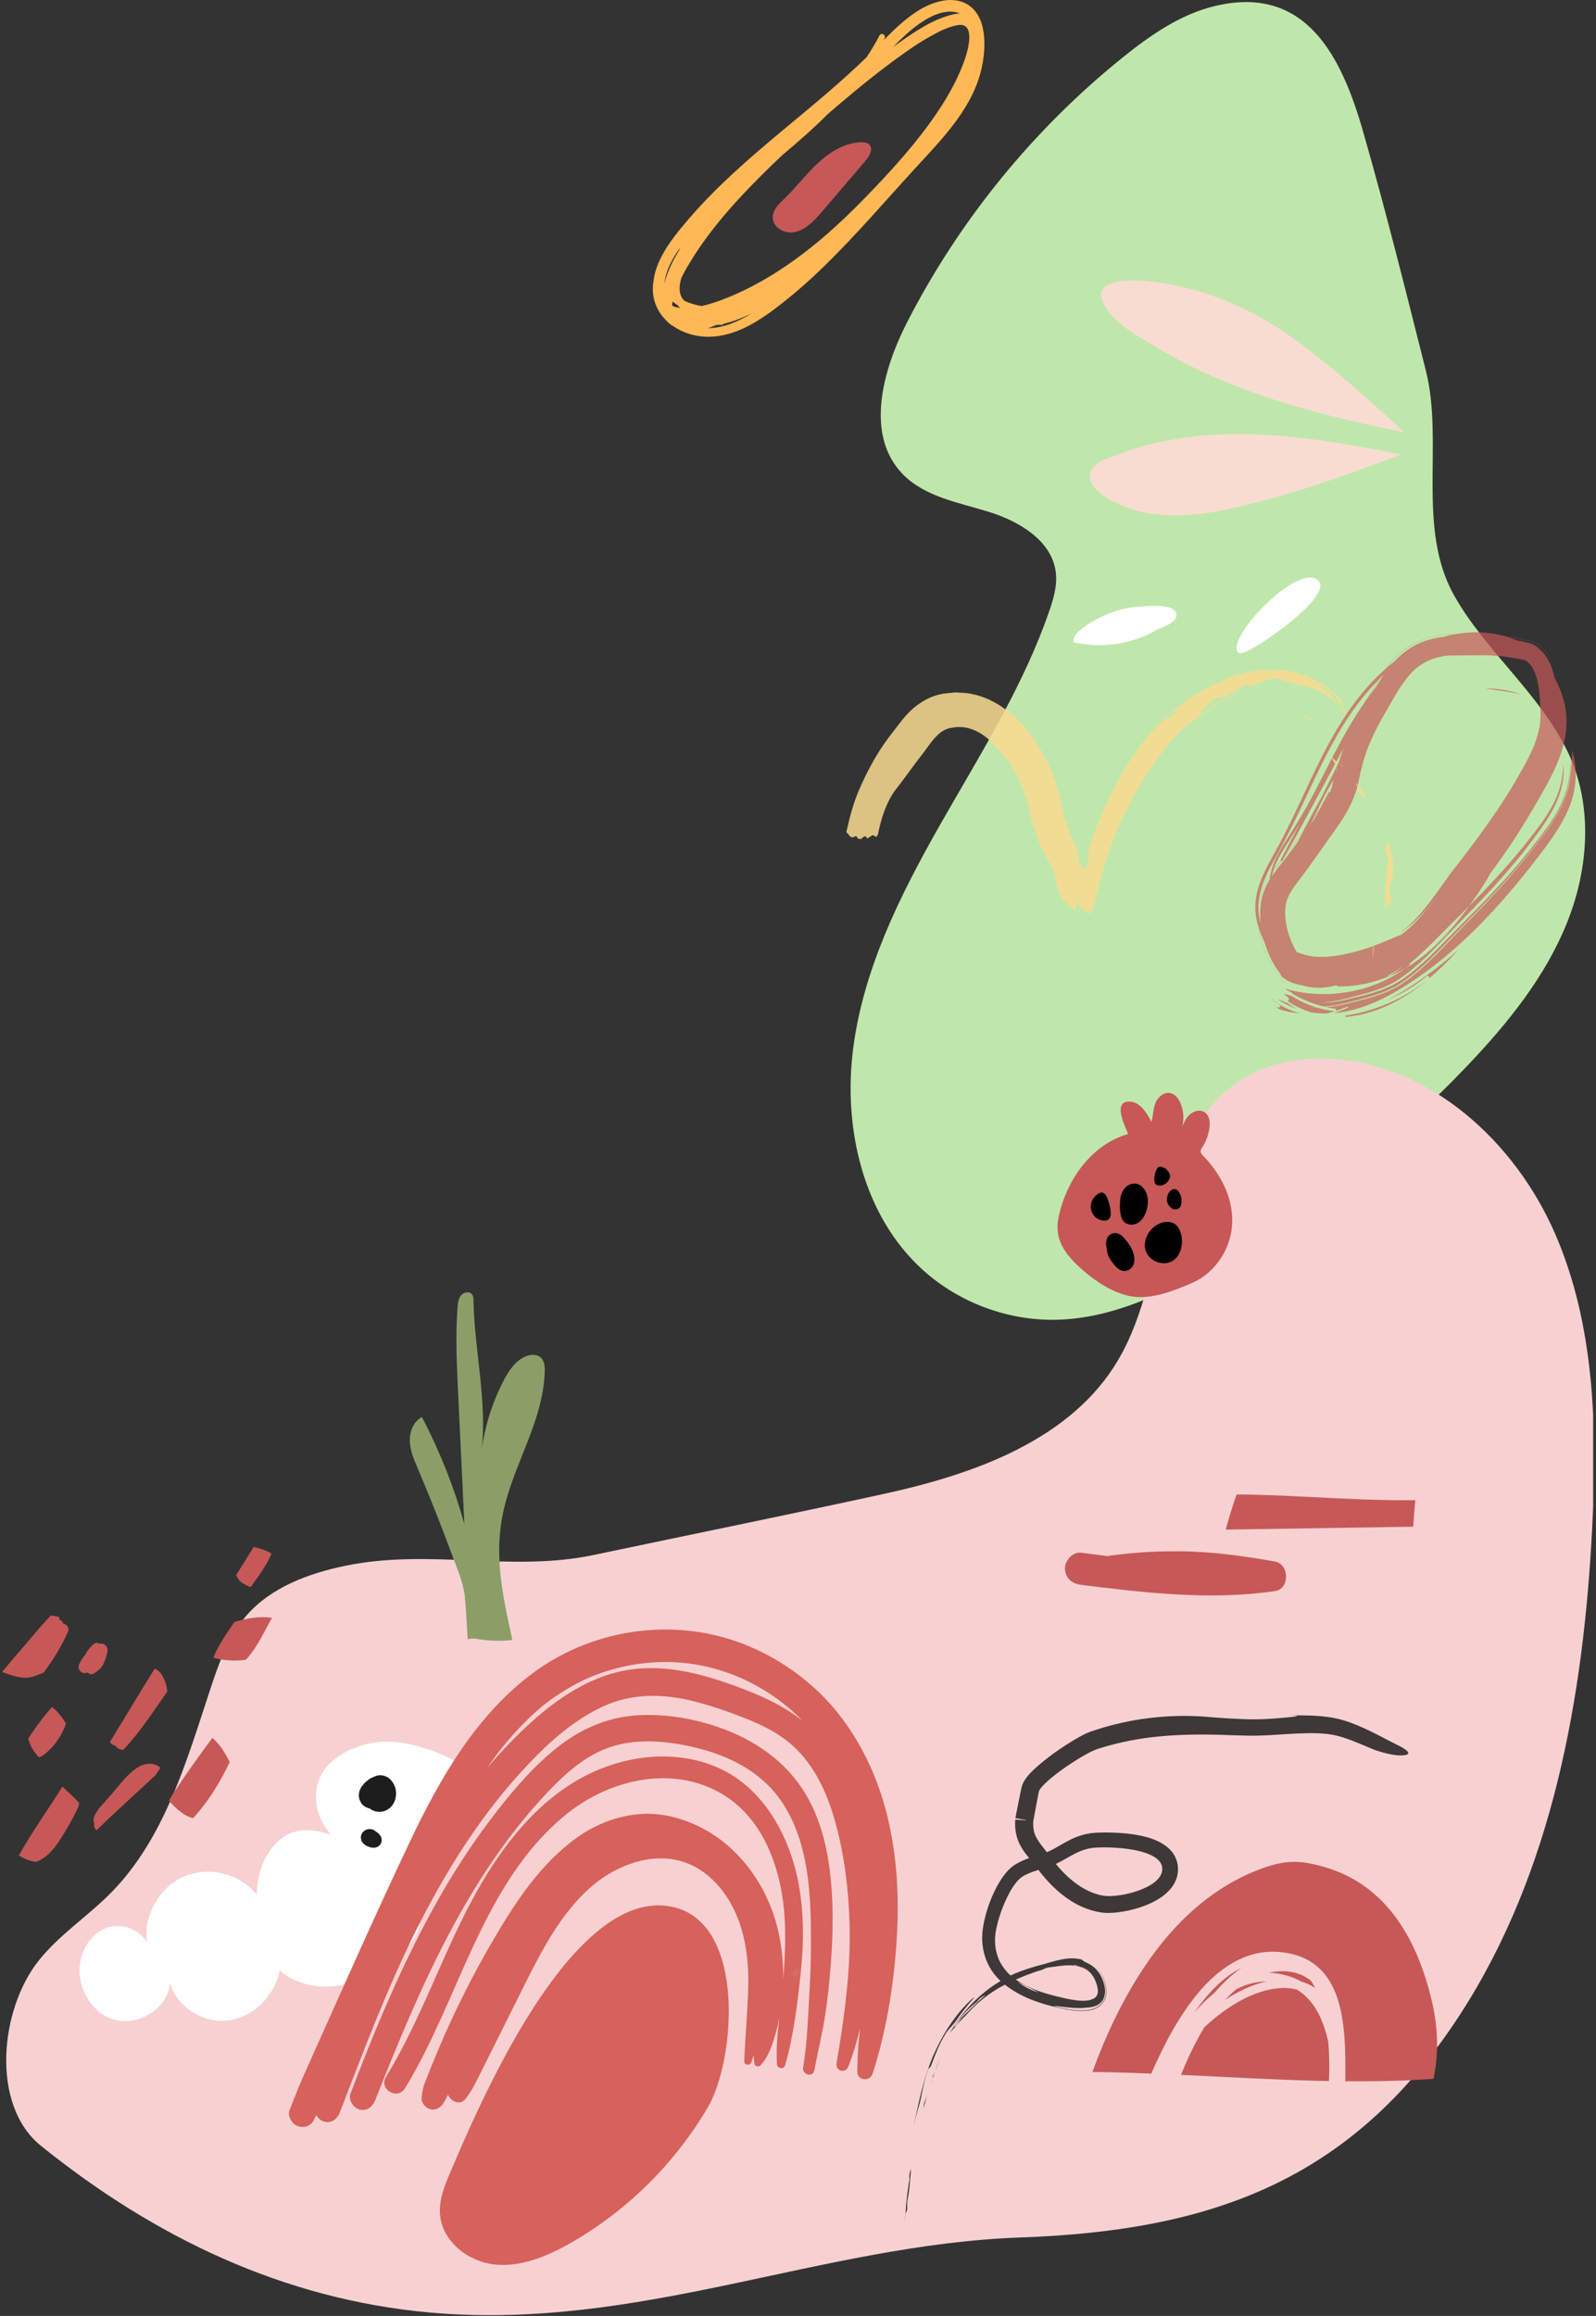 <?xml version="1.0" encoding="UTF-8"?> <svg xmlns="http://www.w3.org/2000/svg" width="413" height="599" viewBox="0 0 413 599" fill="none"><rect x="0" y="0" width="413" height="599" fill="#333333" stroke="none"/><g clip-path="url(#clip0_6502_1750)"><path d="M259.719 184.368C254.459 194.248 248.629 203.878 243.099 213.618C232.839 231.688 223.359 250.768 220.749 271.388C218.139 292.008 223.439 314.628 238.889 328.538C248.289 336.998 260.999 341.688 273.639 341.338C287.489 340.958 300.519 334.868 312.569 328.038C337.409 313.968 360.149 296.198 379.829 275.518C390.229 264.578 399.929 252.588 405.529 238.578C411.139 224.568 412.259 208.198 405.739 194.588C398.439 179.348 384.339 168.378 376.269 153.978C366.469 136.488 373.689 114.478 368.949 95.758C363.799 75.398 358.639 54.598 352.709 33.958C347.219 14.858 338.049 -4.182 314.259 1.588C305.399 3.738 297.689 9.098 290.589 14.808C267.509 33.368 248.379 56.818 234.829 83.158C228.409 95.648 223.789 112.348 233.479 122.508C239.179 128.478 247.959 129.938 255.849 132.378C263.739 134.818 272.219 139.838 273.209 148.038C273.629 151.478 272.609 154.918 271.469 158.198C268.329 167.258 264.229 175.908 259.719 184.368Z" fill="#C0E7AB"></path><path d="M263.509 374.78C252.699 380.31 240.419 383.84 228.569 386.42C203.639 391.85 178.589 396.93 153.649 402.18C132.229 406.7 111.269 400.49 89.499 404.95C79.889 406.92 70.099 410.52 63.689 417.95C59.069 423.31 56.629 430.16 54.419 436.88C48.249 455.61 42.579 475.49 28.739 489.53C22.749 495.6 15.429 500.35 10.089 507C-0.051 519.63 -2.521 544.44 10.609 555.01C40.039 578.7 73.419 594.74 111.279 598.12C165.349 602.95 212.309 580.54 264.169 578.7C312.439 576.98 349.529 564.66 377.839 521.02C401.779 484.1 409.779 439.04 412.019 395.09C413.329 369.35 412.689 342.71 402.409 319.08C392.129 295.44 370.269 275.32 344.529 273.89C336.629 273.45 328.469 274.84 321.719 278.95C298.509 293.1 303.149 328.37 289.329 351.78C283.289 362.02 274.089 369.35 263.499 374.77L263.509 374.78Z" fill="#F7D1D2"></path><g opacity="0.7"><path d="M356.181 252.86C356.621 252.71 357.271 252.47 358.191 252.03C358.271 251.99 358.351 251.95 358.431 251.91C357.271 252.4 356.381 252.63 356.141 252.65C356.141 252.65 354.421 253.44 356.181 252.86Z" fill="#C75858"></path><path d="M404.82 181.851C404.29 179.571 403.41 177.391 402.28 175.361C402.07 174.361 401.78 173.321 401.37 172.251L400.9 171.191C400.71 170.821 400.51 170.481 400.28 170.091C400.04 169.701 399.7 169.271 399.39 168.891C399.08 168.491 398.67 168.191 398.32 167.831C398.14 167.651 397.95 167.501 397.74 167.351L397.14 166.911L396.84 166.691C396.73 166.631 396.61 166.611 396.49 166.571L395.78 166.351C395.31 166.211 394.85 166.131 394.4 166.021L393.56 165.841C393.21 165.771 392.87 165.711 392.53 165.651C392.29 165.551 392.04 165.441 391.8 165.351C389.88 164.591 387.87 164.081 385.83 163.801C381.67 163.241 377.49 163.611 373.49 164.721C373.33 164.741 373.18 164.761 373.02 164.781C372.75 164.821 372.49 164.851 372.22 164.891C371.95 164.951 371.69 165.001 371.42 165.061C370.36 165.261 369.31 165.591 368.3 165.951C366.26 166.691 364.41 167.851 362.92 169.101C362.12 169.761 361.42 170.451 360.79 171.141C353.98 176.361 348.83 183.461 344.65 190.881C339.62 199.801 335.87 209.371 331.02 218.381C328.86 222.391 326.35 226.341 325.29 230.821C324.75 233.101 324.68 235.441 325.14 237.741C325.55 239.851 326.34 241.871 327.26 243.811C327.65 245.101 328.07 246.211 328.49 247.151C329.7 249.841 330.81 251.211 331.4 251.991C331.42 252.021 331.44 252.041 331.47 252.071C331.42 252.211 331.45 252.391 331.59 252.511C333.12 253.891 335.05 254.551 337.04 254.871C337.58 255.031 338.13 255.161 338.68 255.261C341 255.671 343.37 255.461 345.64 254.881C345.76 254.871 345.87 254.851 345.98 254.831C345.93 254.941 345.97 255.111 346.11 255.111C352.87 255.311 359.7 253.051 365.33 249.391C370.94 245.741 375.47 240.711 379.42 235.361C381.63 232.361 383.84 229.251 385.61 225.951C387.69 223.201 389.67 220.371 391.56 217.491C393.96 213.841 396.21 210.111 398.38 206.321C400.57 202.501 402.73 198.611 404.09 194.411C405.4 190.331 405.8 186.041 404.83 181.841L404.82 181.851ZM403.23 205.001C403.77 203.491 404.07 202.091 404.24 200.941C404.32 200.361 404.38 199.831 404.41 199.461C404.45 199.061 404.49 198.721 404.52 198.441C404.58 197.871 404.61 197.571 404.61 197.571C404.64 198.041 404.64 198.821 404.61 199.801C404.56 200.881 404.43 202.351 404.01 203.951C403.6 205.561 402.91 207.331 401.98 209.131C401.05 210.941 399.86 212.751 398.55 214.591C397.9 215.511 397.22 216.421 396.52 217.361C395.81 218.311 395.07 219.271 394.31 220.241C392.78 222.181 391.13 224.151 389.4 226.131C385.95 230.091 382.17 234.061 378.39 237.921C374.62 241.691 371.1 245.681 367.27 249.131C365.34 250.851 363.43 252.401 361.3 253.731C359.12 255.041 356.97 255.831 355.02 256.451C353.07 257.071 351.29 257.501 349.76 257.891C349 258.081 348.29 258.271 347.63 258.431C346.93 258.611 346.23 258.771 345.63 258.871C344.41 259.081 343.48 259.161 342.84 259.211C342.21 259.251 341.88 259.281 341.88 259.281C342.31 259.301 343.05 259.311 344.1 259.231C344.62 259.191 345.23 259.131 345.9 259.021C346.24 258.961 346.59 258.911 346.96 258.831C347.31 258.751 347.67 258.671 348.05 258.591C349.46 258.261 351.13 257.901 353.01 257.411C354.89 256.911 357 256.321 359.26 255.311C359.82 255.061 360.39 254.781 360.96 254.461C361.25 254.311 361.53 254.141 361.82 253.961C362.11 253.781 362.39 253.611 362.65 253.431C363.72 252.731 364.74 251.941 365.76 251.131C367.79 249.481 369.75 247.651 371.66 245.741C375.39 241.961 379.31 237.991 383.19 234.051C387.07 230.061 390.83 225.981 394.16 221.971C395.83 219.971 397.39 217.961 398.8 216.101C400.24 214.201 401.6 212.291 402.73 210.331C403.87 208.391 404.73 206.391 405.3 204.531C405.59 203.601 405.79 202.701 405.94 201.851C406.03 201.431 406.06 201.021 406.12 200.631C406.14 200.441 406.17 200.251 406.19 200.061C406.2 199.911 406.22 199.771 406.23 199.631C406.35 198.501 406.44 197.521 406.49 196.861C406.54 196.191 406.56 195.831 406.56 195.831C406.56 196.211 406.56 196.951 406.48 197.951C406.44 198.431 406.4 198.991 406.36 199.611C406.35 199.761 406.34 199.911 406.32 200.061C406.3 200.261 406.28 200.461 406.26 200.661C406.21 201.071 406.17 201.511 406.09 201.951C405.8 203.741 405.21 205.761 404.3 207.821C403.38 209.861 402.15 211.921 400.76 213.911C400.07 214.911 399.34 215.901 398.6 216.881C397.87 217.851 397.09 218.881 396.27 219.911C394.64 221.971 392.89 224.071 391.05 226.171C387.37 230.381 383.33 234.601 379.28 238.701C378.29 239.711 377.29 240.721 376.31 241.731C375.32 242.751 374.34 243.771 373.36 244.781C371.38 246.811 369.37 248.831 367.24 250.671C366.17 251.591 365.1 252.481 363.97 253.291C363.7 253.501 363.4 253.691 363.12 253.891C362.84 254.091 362.56 254.281 362.23 254.481C361.6 254.881 360.97 255.231 360.35 255.541C357.85 256.791 355.48 257.511 353.37 258.101C351.25 258.681 349.38 259.121 347.78 259.541C345.84 260.041 344.19 260.221 342.88 260.321C342.8 260.321 342.73 260.321 342.66 260.341C339.75 259.671 336.96 258.541 334.41 256.991C334.41 256.871 334.35 256.761 334.21 256.701C333.77 256.491 333.35 256.271 332.93 256.031C332.79 255.931 332.65 255.821 332.5 255.721C340.81 258.101 349.9 257.411 357.78 253.841C360.25 252.721 362.57 251.291 364.71 249.641C364.83 249.551 364.77 249.391 364.66 249.321C367.43 247.081 370.16 244.391 372.91 241.601C374.62 239.851 376.38 238.111 378.18 236.331C379.97 234.551 381.75 232.751 383.51 230.931C387.02 227.291 390.38 223.601 393.34 220.001C394.83 218.201 396.2 216.431 397.48 214.761C398.76 213.071 399.95 211.411 400.93 209.761C401.91 208.121 402.69 206.491 403.23 204.981V205.001ZM359.06 252.331C359.53 252.101 360 251.861 360.46 251.591C361.43 251.011 362.37 250.381 363.29 249.711C362.55 250.341 361.28 251.391 359.6 252.331C359.52 252.371 359.45 252.411 359.37 252.441C359.3 252.361 359.19 252.311 359.06 252.331ZM387.95 178.271C389.9 178.511 391.82 178.971 393.67 179.631C393.41 179.571 393.15 179.501 392.89 179.451C392.35 179.331 391.82 179.221 391.28 179.121C390.78 179.021 390.11 178.901 389.66 178.841C388.67 178.701 387.69 178.551 386.73 178.411C385.89 178.291 385.07 178.171 384.26 178.051C385.49 178.051 386.72 178.121 387.94 178.271H387.95ZM362.63 177.381C363.36 176.301 364.11 175.261 364.96 174.321C365.82 173.401 366.74 172.571 367.77 171.901C369.82 170.561 372.23 169.841 374.61 169.561C374.87 169.541 375.18 169.551 375.49 169.541H376.42C377.04 169.521 377.65 169.521 378.26 169.511C379.48 169.501 380.69 169.491 381.89 169.481C384.3 169.421 386.6 169.531 388.88 169.781C390.01 169.911 391.13 170.071 392.23 170.271C392.77 170.371 393.35 170.481 393.84 170.581L394.6 170.751C394.84 170.831 395.03 171.031 395.25 171.171C396.05 171.821 396.62 172.701 397.04 173.661C397.46 174.621 397.75 175.631 397.96 176.641C398.36 178.681 398.49 180.711 398.58 182.701C398.72 184.691 398.68 186.601 398.3 188.441C397.93 190.271 397.34 192.001 396.64 193.611C395.22 196.841 393.51 199.711 391.97 202.381C388.82 207.701 385.8 212.011 383.3 215.461C380.79 218.911 378.79 221.501 377.43 223.241C376.07 224.981 375.36 225.891 375.36 225.891C373.12 229.041 371.27 231.691 369.59 233.831C367.92 235.971 366.45 237.601 365.18 238.831C364.02 239.981 363.06 240.731 362.25 241.271C362.48 241.131 362.72 240.991 362.97 240.831C364.39 239.921 366.07 238.401 367.61 236.841C369.15 235.271 370.56 233.611 371.59 232.361C372.61 231.101 373.28 230.271 373.28 230.271C371.98 231.921 370.66 233.561 369.27 235.141C368.12 236.541 366.92 237.901 365.62 239.171C364.98 239.811 364.31 240.421 363.61 240.991C363.28 241.251 362.95 241.491 362.6 241.731C358.75 243.341 354.99 245.031 350.93 246.091C347.38 247.031 343.64 247.781 339.95 247.391C338.42 247.231 336.98 246.791 335.57 246.261C334.32 244.241 333.39 241.851 332.91 239.441C332.64 238.061 332.52 236.661 332.57 235.391C332.63 234.131 332.87 233.021 333.4 231.881C333.92 230.741 334.71 229.551 335.64 228.321C336.13 227.681 336.62 227.041 337.1 226.401C337.59 225.741 338.07 225.091 338.56 224.431C340.47 221.811 342.26 219.211 344.05 216.701C345.84 214.191 347.76 211.601 349.22 208.681C349.96 207.231 350.56 205.721 351.03 204.211L351.38 203.021L351.6 201.861C351.74 201.151 351.89 200.451 352.06 199.751C352.39 198.361 352.76 196.981 353.19 195.631C353.41 194.951 353.62 194.271 353.85 193.661C354.09 193.051 354.38 192.371 354.66 191.741C355.78 189.171 357.05 186.711 358.45 184.371C359.89 181.951 361.15 179.551 362.59 177.361L362.63 177.381ZM332.74 259.291C332.84 259.331 332.93 259.331 333.01 259.311C333.81 259.901 334.65 260.441 335.54 260.911C333.79 260.311 332.12 259.481 330.61 258.411C331.32 258.681 332.03 258.971 332.73 259.281L332.74 259.291ZM327.71 229.051C326.86 230.751 326.39 232.561 326.21 234.171C326.02 235.801 326.08 237.201 326.19 238.511C326.19 238.621 326.21 238.721 326.22 238.831C325.79 237.221 325.56 235.571 325.66 233.861C325.92 229.421 328.09 225.391 330.2 221.581C332.56 217.311 334.75 212.961 336.84 208.551C338.96 204.051 341.03 199.531 343.32 195.111C347.21 187.611 351.85 180.301 358.09 174.531C356.83 176.351 355.9 177.931 355.1 179.211C354.6 180.021 354.21 180.691 353.78 181.331C353.35 182.011 352.99 182.591 352.7 183.061C352.14 184.011 351.84 184.521 351.84 184.521C351.2 185.651 350.6 186.781 350.04 187.901C349.76 188.461 349.49 189.021 349.24 189.581C349.11 189.861 348.99 190.141 348.86 190.421C348.73 190.721 348.6 191.011 348.47 191.311C348.33 191.621 348.21 191.951 348.09 192.281C347.99 192.561 347.89 192.851 347.79 193.131C347.6 193.691 347.42 194.251 347.24 194.801C346.9 195.901 346.59 196.991 346.32 198.051C346.05 199.111 345.81 200.151 345.61 201.161C345.53 201.531 345.58 201.371 345.54 201.511C345.48 201.711 345.43 201.901 345.37 202.091C345.24 202.471 345.13 202.841 344.99 203.201C344.48 204.641 343.86 205.901 343.2 207.061C341.87 209.371 340.44 211.291 339.5 212.651C338.54 214.031 338.02 214.781 338.02 214.781C336.69 216.591 335.43 218.301 334.24 219.911C333.64 220.691 333.06 221.451 332.5 222.191C331.91 222.931 331.35 223.651 330.8 224.341C329.65 225.801 328.53 227.351 327.69 229.061L327.71 229.051ZM335.85 262.061C334.31 261.871 332.7 261.591 331.19 261.071C330.9 260.911 330.6 260.751 330.32 260.561C330.26 260.521 330.22 260.481 330.16 260.441C330.36 260.491 330.56 260.551 330.77 260.601C331.22 260.701 331.5 260.091 331.09 259.851C330.31 259.391 329.58 258.861 328.89 258.271C328.89 258.261 328.89 258.241 328.91 258.231C331.09 260.081 333.67 261.351 336.42 262.111C336.23 262.091 336.04 262.081 335.85 262.051V262.061ZM339.59 261.891C339.47 261.871 339.36 261.851 339.25 261.831C337.16 261.191 335.17 260.231 333.35 259.021C333.39 258.921 333.38 258.821 333.33 258.731C333.54 258.611 333.66 258.331 333.43 258.111C333.03 257.731 332.63 257.361 332.22 256.981C332.78 257.151 333.34 257.321 333.9 257.491C333.96 257.511 334.03 257.511 334.08 257.491C336.05 258.771 338.19 259.791 340.45 260.501C340.27 260.501 340.11 260.521 339.96 260.521C339.32 260.551 338.98 260.561 338.98 260.561C339.36 260.561 339.92 260.571 340.66 260.561C340.8 260.601 340.94 260.661 341.09 260.701C342.51 261.111 343.96 261.391 345.43 261.531C344.72 261.751 343.99 261.951 343.26 262.121C342.04 262.131 340.82 262.071 339.6 261.891H339.59ZM352.15 262.421C350.86 262.711 349.57 262.901 348.27 263.041C348.27 262.881 348.18 262.711 347.99 262.721C347.99 262.721 347.97 262.721 347.96 262.721C352.46 262.041 356.85 260.701 360.96 258.731C364.04 257.261 366.93 255.421 369.59 253.271C369.5 253.341 369.42 253.421 369.34 253.491C364.32 257.671 358.58 260.991 352.15 262.421ZM376.57 246.541C374.44 248.831 372.2 251.041 369.82 253.071C370.12 252.711 369.56 252.191 369.16 252.521C366.03 255.071 362.55 257.151 358.85 258.731C359.49 258.411 360.12 258.071 360.74 257.731C364.59 255.591 368.24 253.071 371.72 250.381C373.63 248.901 375.48 247.361 377.28 245.761C377.05 246.021 376.82 246.281 376.58 246.541H376.57ZM406.24 208.351C404.72 212.341 402.29 215.931 399.76 219.341C397.2 222.781 394.54 226.141 391.79 229.421C386.31 235.951 380.38 242.141 373.81 247.581C370.52 250.301 367.07 252.831 363.45 255.101C359.74 257.421 355.82 259.481 351.62 260.771C349.51 261.421 347.33 261.861 345.13 262.051C346.34 261.651 347.54 261.181 348.72 260.691C348.91 260.611 348.82 260.301 348.64 260.381C347.68 260.781 346.69 261.141 345.67 261.471C345.83 261.311 345.74 260.941 345.44 260.901C344.65 260.801 343.87 260.651 343.1 260.481C343.83 260.431 344.64 260.361 345.55 260.221C346.13 260.131 346.74 260.021 347.39 259.871C347.95 259.731 348.53 259.591 349.14 259.441C351.48 258.851 354.33 258.241 357.59 257.031C359.21 256.431 360.95 255.641 362.7 254.501C364.31 253.441 365.82 252.251 367.31 250.961C370.28 248.381 373.09 245.431 375.91 242.471C376.61 241.741 377.33 241.011 378.04 240.261C378.78 239.511 379.53 238.751 380.28 237.981C381.79 236.441 383.31 234.851 384.84 233.231C387.9 229.981 390.99 226.571 393.98 222.951C395.47 221.151 396.95 219.271 398.35 217.411C399.75 215.551 401.2 213.591 402.52 211.411C403.18 210.311 403.8 209.161 404.36 207.951C404.91 206.731 405.38 205.441 405.75 204.111C406.11 202.791 406.34 201.351 406.46 200.031C406.55 198.971 406.68 197.781 406.75 196.581C406.8 195.751 406.84 194.901 406.84 194.031C407.02 194.691 407.19 195.351 407.32 196.021C408.14 200.181 407.74 204.411 406.24 208.371V208.351Z" fill="#C75858"></path><path d="M339.271 254.36V254.34C340.901 253.77 342.921 253.41 344.851 253.1C345.011 253.07 345.181 253.05 345.341 253.02C347.451 252.67 349.841 252.28 352.361 251.35C353.501 250.9 354.651 250.45 355.791 250.01C356.811 249.61 358.021 249.12 359.221 248.6C362.021 247.37 364.181 246.16 366.011 244.79C366.451 244.47 366.961 244.05 367.541 243.54L367.701 243.4C368.101 243.04 368.471 242.7 368.821 242.35C369.651 241.56 370.381 240.77 371.041 240.03C372.421 238.49 373.551 237.08 374.371 236.02C375.271 234.86 375.951 233.93 376.401 233.32C376.861 232.69 377.111 232.34 377.111 232.34C377.471 231.85 378.021 231.12 378.731 230.16C379.461 229.17 380.371 227.95 381.421 226.54C383.621 223.6 386.271 220.04 389.141 215.88C390.841 213.41 392.321 211.17 393.661 209.05C394.341 207.96 395.151 206.66 395.951 205.3C396.711 204.02 397.441 202.71 398.191 201.38C399.771 198.52 401.281 195.67 402.351 192.33C402.941 190.47 403.331 188.63 403.491 186.85C403.581 185.9 403.611 184.92 403.581 183.96L403.481 181.6C403.411 180.11 403.301 178.35 403.001 176.51C402.701 174.75 402.281 172.84 401.251 170.8C401.181 170.67 401.111 170.55 401.041 170.42C400.821 170.03 400.601 169.63 400.241 169.17C400.021 168.88 399.791 168.59 399.561 168.32L398.371 167.21C398.281 167.14 398.181 167.07 398.091 167C398.041 166.96 397.991 166.93 397.941 166.89L397.071 166.26C396.311 165.99 395.641 165.79 395.071 165.67L394.261 165.49L393.681 165.37C393.451 165.33 393.221 165.28 392.991 165.24L392.531 165.15C391.681 165 390.931 164.88 390.241 164.78C388.761 164.57 387.261 164.42 385.771 164.33C385.491 164.32 385.211 164.3 384.941 164.29H384.661L384.081 164.25H383.581C383.211 164.24 382.831 164.24 382.471 164.23H381.271C380.111 164.21 378.981 164.19 377.881 164.18H377.491C377.021 164.18 376.561 164.17 376.101 164.16L374.571 164.14C374.471 164.14 374.361 164.14 374.261 164.15C374.241 164.15 374.231 164.15 374.211 164.15L373.871 164.19C373.631 164.22 373.411 164.25 373.191 164.28C372.731 164.34 372.311 164.39 371.851 164.48C371.661 164.52 371.471 164.56 371.281 164.6C370.811 164.7 370.371 164.79 369.931 164.92C369.761 164.98 369.581 165.03 369.411 165.08C368.961 165.22 368.531 165.35 368.111 165.52C367.961 165.58 367.811 165.65 367.661 165.71C367.221 165.89 366.811 166.06 366.421 166.26C364.631 167.14 362.951 168.32 361.451 169.79C360.321 170.87 359.581 171.8 359.091 172.41L359.011 172.5C358.831 172.71 358.711 172.89 358.601 173.04C358.551 173.11 358.501 173.17 358.461 173.23C358.341 173.39 358.281 173.48 358.281 173.48C357.371 174.77 356.621 176.01 355.931 177.17L353.941 180.59C353.571 181.19 353.181 181.82 352.871 182.36C352.441 183.1 352.111 183.67 351.821 184.21C351.171 185.4 350.531 186.63 349.881 187.99C349.531 188.72 349.251 189.33 349.001 189.91L348.581 190.89C348.551 190.96 348.521 191.03 348.491 191.09C348.371 191.38 348.241 191.68 348.131 192L347.771 193.04L347.441 194.04C347.231 194.69 347.031 195.36 346.831 196.04C346.441 197.4 346.091 198.75 345.801 200.05L345.581 201.05C345.531 201.29 345.521 201.35 345.521 201.38C345.521 201.38 345.501 201.45 345.461 201.59V201.61C345.301 202.15 345.121 202.67 344.941 203.15C344.241 205.04 343.281 206.85 341.901 208.86C341.231 209.84 340.501 210.83 339.881 211.67C339.161 212.64 338.451 213.59 337.751 214.53C337.461 214.92 337.181 215.3 336.901 215.68C335.801 217.18 334.761 218.59 333.731 219.95C333.051 220.85 332.421 221.67 331.801 222.45C331.601 222.7 331.401 222.96 331.181 223.22C330.731 223.78 330.261 224.37 329.801 224.97C328.161 227.11 327.021 229.18 326.411 231.13C326.071 232.19 325.841 233.32 325.721 234.49C325.611 235.62 325.621 236.62 325.651 237.54C325.811 240.73 326.511 243.82 327.801 246.99C328.881 249.59 330.111 251.43 330.951 252.5C331.401 253.07 331.791 253.53 332.081 253.82C332.351 254.11 332.501 254.26 332.501 254.26H332.491C332.491 254.26 332.351 254.12 332.071 253.83C331.781 253.53 331.381 253.08 330.931 252.5C330.091 251.42 328.861 249.59 327.781 246.98C326.491 243.81 325.781 240.71 325.621 237.52C325.591 236.6 325.571 235.6 325.691 234.47C325.811 233.3 326.041 232.17 326.371 231.11C326.981 229.16 328.121 227.08 329.761 224.94C330.211 224.34 330.681 223.75 331.141 223.19C331.361 222.92 331.561 222.67 331.761 222.42C332.381 221.64 333.011 220.82 333.691 219.92C334.731 218.55 335.761 217.14 336.861 215.65C337.141 215.27 337.421 214.88 337.711 214.5C338.411 213.56 339.121 212.6 339.841 211.64C340.461 210.8 341.191 209.81 341.861 208.83C343.231 206.82 344.201 205.01 344.901 203.12C345.081 202.63 345.261 202.11 345.411 201.58V201.56C345.451 201.447 345.471 201.377 345.471 201.35C345.471 201.35 345.481 201.26 345.531 201.02L345.751 200.02C346.041 198.72 346.391 197.37 346.781 196C346.981 195.32 347.181 194.65 347.391 194L347.721 193L348.081 191.96C348.191 191.64 348.321 191.34 348.441 191.05C348.471 190.98 348.501 190.91 348.531 190.85L348.951 189.87C349.211 189.29 349.491 188.68 349.831 187.95C350.481 186.6 351.111 185.36 351.771 184.17C352.071 183.63 352.391 183.06 352.821 182.32C353.141 181.78 353.521 181.15 353.891 180.55L355.881 177.13C356.561 175.98 357.321 174.73 358.231 173.44C358.231 173.44 358.291 173.36 358.411 173.19C358.451 173.14 358.501 173.07 358.551 173C358.651 172.86 358.781 172.68 358.961 172.46L359.041 172.37C359.531 171.76 360.271 170.83 361.401 169.75C362.901 168.28 364.581 167.09 366.371 166.22C366.771 166.02 367.181 165.85 367.621 165.67C367.771 165.61 367.921 165.55 368.071 165.48C368.491 165.32 368.921 165.18 369.381 165.04C369.551 164.99 369.721 164.93 369.901 164.88C370.341 164.75 370.791 164.66 371.251 164.56C371.431 164.52 371.631 164.48 371.821 164.44C372.281 164.35 372.701 164.3 373.161 164.24C373.381 164.21 373.601 164.18 373.841 164.15L374.181 164.11C374.301 164.09 374.421 164.09 374.541 164.09H374.591L376.061 164.11C376.521 164.11 376.981 164.11 377.451 164.12H377.841C378.941 164.14 380.071 164.15 381.231 164.16H382.431C382.801 164.18 383.171 164.18 383.541 164.18H384.041L384.621 164.21L384.901 164.23C385.181 164.24 385.451 164.26 385.731 164.27C387.221 164.36 388.731 164.52 390.211 164.72C390.901 164.82 391.651 164.94 392.501 165.09L392.961 165.18C393.191 165.22 393.421 165.27 393.651 165.31L394.231 165.43L395.041 165.61C395.611 165.73 396.291 165.92 397.051 166.2L397.921 166.83C397.921 166.83 398.021 166.9 398.071 166.94C398.161 167.01 398.261 167.08 398.351 167.15L399.541 168.26C399.781 168.54 400.001 168.83 400.221 169.12C400.591 169.58 400.811 169.99 401.031 170.38C401.101 170.5 401.171 170.63 401.241 170.76C402.271 172.81 402.691 174.72 403.001 176.48C403.301 178.31 403.411 180.08 403.481 181.57L403.581 183.93C403.611 184.9 403.581 185.87 403.491 186.82C403.321 188.6 402.941 190.45 402.351 192.31C401.271 195.65 399.761 198.5 398.181 201.36C397.441 202.69 396.711 204 395.941 205.28C395.141 206.64 394.331 207.94 393.651 209.03C392.311 211.15 390.841 213.39 389.131 215.86C386.261 220.02 383.621 223.58 381.411 226.52C380.361 227.94 379.451 229.15 378.721 230.14C378.011 231.09 377.461 231.83 377.101 232.32C377.101 232.32 376.851 232.67 376.391 233.3C375.941 233.91 375.261 234.84 374.361 236C373.541 237.06 372.421 238.47 371.031 240.02C370.361 240.75 369.631 241.54 368.811 242.34C368.461 242.69 368.081 243.03 367.691 243.39L367.531 243.53C366.951 244.04 366.441 244.46 366.001 244.78C364.171 246.15 362.011 247.36 359.211 248.59C358.011 249.12 356.801 249.6 355.781 250C354.641 250.45 353.491 250.9 352.351 251.34C349.831 252.27 347.431 252.66 345.321 253.01C345.151 253.04 344.991 253.06 344.831 253.09C342.901 253.4 340.891 253.76 339.251 254.33L339.271 254.36Z" fill="#C75858"></path><path d="M403.101 176.493C402.881 175.173 402.581 173.602 401.801 171.732L401.751 171.622C401.561 171.192 401.371 170.753 401.091 170.283C401.051 170.213 401.011 170.142 400.961 170.062C400.861 169.873 400.751 169.682 400.601 169.482C400.391 169.182 400.161 168.893 399.931 168.603C399.711 168.303 399.441 168.052 399.161 167.792C399.061 167.702 398.961 167.613 398.871 167.523C398.701 167.363 398.521 167.193 398.331 167.033C398.171 166.923 398.001 166.802 397.851 166.682C397.401 166.342 396.941 165.993 396.361 165.893L395.801 165.723L395.251 165.592C394.971 165.532 394.691 165.462 394.401 165.402L394.301 165.383C393.871 165.293 393.421 165.202 392.981 165.122C392.091 164.952 391.171 164.803 390.231 164.673C388.261 164.403 386.341 164.233 384.361 164.163L378.691 164.103C377.741 164.103 376.791 164.093 375.841 164.083H374.561C374.471 164.073 374.371 164.073 374.261 164.083C374.241 164.083 374.221 164.083 374.201 164.083L373.911 164.122L372.141 164.363C369.661 164.803 367.301 165.643 365.321 166.803C363.441 167.883 361.611 169.412 360.041 171.232C358.681 172.802 357.631 174.352 356.711 175.792C356.041 176.842 355.431 177.852 354.901 178.732C354.721 179.032 354.541 179.333 354.371 179.613C354.041 180.173 353.731 180.673 353.391 181.193C353.201 181.503 353.021 181.782 352.861 182.042C350.091 186.042 347.691 190.332 345.441 194.622C343.371 198.572 341.391 202.582 339.291 206.512C337.191 210.452 334.841 214.203 332.451 217.973C330.931 220.363 329.431 223.032 328.821 225.842C327.601 227.612 326.721 229.293 326.211 230.943C325.871 232.013 325.641 233.113 325.531 234.193C325.431 235.263 325.401 236.232 325.441 237.182C325.581 240.382 326.271 243.483 327.551 246.673C328.771 249.613 330.131 251.533 330.831 252.423C331.341 253.043 331.741 253.523 332.061 253.833C332.361 254.143 332.521 254.303 332.521 254.303H332.531C332.531 254.303 332.371 254.123 332.071 253.812C331.751 253.502 331.351 253.022 330.841 252.402C330.141 251.522 328.791 249.593 327.571 246.663C326.291 243.473 325.601 240.373 325.461 237.173C325.411 236.223 325.441 235.252 325.541 234.182C325.651 233.102 325.881 232.013 326.221 230.943C326.731 229.303 327.601 227.643 328.801 225.883C328.441 227.593 328.411 229.343 328.921 231.113C328.991 231.363 329.351 231.202 329.291 230.952C328.701 228.822 328.951 226.733 329.621 224.723C330.061 224.133 330.511 223.563 330.951 223.003C331.031 222.903 331.111 222.803 331.181 222.713C331.231 222.653 331.271 222.593 331.321 222.533C331.321 222.753 331.691 222.853 331.831 222.613C332.351 221.693 332.861 220.763 333.381 219.833C334.351 218.543 335.321 217.212 336.311 215.842L337.881 213.702C336.341 216.682 334.871 219.703 333.471 222.753C332.231 225.483 331.041 228.233 329.951 231.023C329.851 231.293 330.251 231.463 330.361 231.193C331.361 228.843 332.391 226.502 333.451 224.182C333.471 224.182 333.491 224.163 333.511 224.163C333.461 224.343 333.711 224.503 333.861 224.333C338.821 219.153 342.391 212.663 344.501 205.823C345.061 204.003 345.521 202.153 345.881 200.273C346.891 198.593 347.911 196.913 348.961 195.253C349.091 195.043 348.791 194.813 348.661 195.023C347.671 196.553 346.721 198.103 345.771 199.663C345.741 199.663 345.721 199.663 345.701 199.663C345.721 199.613 345.751 199.562 345.771 199.512L349.171 192.603C349.291 192.363 348.911 192.213 348.801 192.443C347.781 194.473 346.771 196.502 345.751 198.542C345.851 198.152 345.931 197.773 346.041 197.393C346.231 196.713 346.431 196.033 346.641 195.363C348.851 191.243 351.111 187.132 353.611 183.182C355.711 179.862 358.031 176.652 360.681 173.762C360.941 173.472 360.481 173.003 360.191 173.283C360.171 173.303 360.151 173.322 360.131 173.342C357.471 175.882 355.161 178.732 353.061 181.732C353.171 181.552 353.281 181.373 353.411 181.173C353.751 180.653 354.061 180.152 354.391 179.592C354.561 179.312 354.741 179.023 354.921 178.713C355.451 177.823 356.051 176.823 356.731 175.773C357.651 174.333 358.701 172.783 360.061 171.213C361.631 169.403 363.451 167.872 365.341 166.792C367.321 165.632 369.681 164.793 372.161 164.353L373.931 164.113L374.221 164.073C374.221 164.073 374.261 164.073 374.281 164.073C374.381 164.063 374.481 164.062 374.571 164.062H375.851C376.801 164.082 377.751 164.082 378.701 164.092L384.371 164.152C386.351 164.222 388.261 164.393 390.231 164.663C391.171 164.793 392.091 164.943 392.981 165.113C393.431 165.203 393.871 165.292 394.301 165.372L394.401 165.393C394.681 165.453 394.971 165.523 395.251 165.583L395.801 165.713L396.361 165.883C396.941 165.983 397.401 166.333 397.851 166.663C398.011 166.783 398.171 166.902 398.331 167.012C398.521 167.162 398.701 167.333 398.871 167.503C398.971 167.593 399.061 167.683 399.161 167.773C399.441 168.023 399.711 168.283 399.931 168.573C400.161 168.863 400.391 169.152 400.601 169.452C400.741 169.652 400.851 169.853 400.961 170.033C401.001 170.113 401.041 170.183 401.091 170.253C401.371 170.723 401.561 171.163 401.751 171.583L401.801 171.693C402.581 173.563 402.881 175.123 403.091 176.443C403.451 178.833 403.491 180.533 403.521 181.553C403.521 181.673 403.521 181.783 403.521 181.883H403.541C403.541 181.783 403.541 181.673 403.541 181.553C403.511 180.533 403.471 178.823 403.111 176.443L403.101 176.493ZM331.371 222.432C331.371 222.432 331.351 222.503 331.341 222.533C331.291 222.593 331.241 222.662 331.191 222.732C331.111 222.832 331.041 222.923 330.961 223.023C330.531 223.563 330.101 224.122 329.661 224.702C330.381 222.582 331.571 220.563 332.761 218.723C334.021 216.753 335.281 214.793 336.501 212.812C334.771 216.013 333.051 219.212 331.371 222.432ZM337.241 219.363C336.171 220.893 335.021 222.373 333.811 223.803C334.441 222.573 335.061 221.332 335.681 220.092C335.701 220.292 336.041 220.392 336.171 220.152C338.811 215.242 341.451 210.333 344.091 205.413C342.551 210.373 340.231 215.083 337.241 219.353V219.363ZM344.231 204.952C344.151 204.832 343.941 204.803 343.851 204.973C341.331 209.623 338.801 214.282 336.281 218.932C337.811 215.872 339.331 212.812 340.831 209.732C341.671 208.542 342.321 207.553 342.861 206.633C343.711 205.163 344.351 203.753 344.831 202.323C344.851 202.263 344.871 202.203 344.891 202.133C344.921 202.063 344.941 201.982 344.961 201.902C345.011 201.812 345.061 201.733 345.121 201.643C344.871 202.763 344.571 203.862 344.241 204.952H344.231ZM340.871 209.622C341.541 208.242 342.211 206.873 342.891 205.493C343.371 204.643 343.851 203.783 344.341 202.943C344.531 202.613 344.731 202.293 344.921 201.973C344.901 202.023 344.891 202.083 344.871 202.133C344.851 202.193 344.831 202.253 344.811 202.312C344.331 203.742 343.691 205.152 342.841 206.622C342.321 207.512 341.691 208.483 340.881 209.633L340.871 209.622ZM346.041 197.413C345.931 197.823 345.841 198.233 345.731 198.643C344.461 201.193 343.181 203.743 341.911 206.283C340.541 208.703 339.221 211.152 337.951 213.622L336.321 215.853C335.351 217.183 334.411 218.483 333.471 219.743C336.721 213.913 339.861 208.022 343.031 202.152C344.231 199.932 345.421 197.693 346.621 195.463C346.421 196.113 346.221 196.763 346.041 197.423V197.413ZM347.571 205.253C348.581 203.813 349.601 202.393 350.641 200.973C350.581 201.083 350.531 201.183 350.481 201.283C349.511 202.603 348.541 203.933 347.571 205.253ZM351.381 200.053C351.101 200.433 350.831 200.812 350.551 201.182C350.601 201.082 350.661 200.982 350.721 200.872C351.811 199.382 352.941 197.922 354.101 196.482C353.181 197.662 352.281 198.853 351.391 200.053H351.381Z" fill="#C75858"></path><path d="M348.09 257.68V257.66C348.47 257.57 348.89 257.47 349.34 257.36C351.02 256.96 353.11 256.47 355.6 255.67C356.98 255.21 358.81 254.54 360.68 253.47C361.5 252.99 362.31 252.45 363.23 251.76C364.09 251.13 364.93 250.45 365.7 249.8C368.58 247.36 371.41 244.42 374.14 241.58C374.51 241.19 374.89 240.8 375.27 240.41C375.86 239.81 376.45 239.2 377.05 238.59C379.69 235.91 382.42 233.13 384.99 230.37C388.4 226.72 391.38 223.33 393.83 220.29C394.98 218.87 396.16 217.35 397.53 215.53C398.85 213.77 399.85 212.36 400.65 211.08C402.3 208.49 403.57 205.69 404.14 203.4C404.39 202.45 404.52 201.67 404.62 201.03C404.69 200.48 404.72 200.18 404.72 200.18H404.74C404.74 200.18 404.7 200.48 404.64 201.03C404.55 201.67 404.42 202.45 404.16 203.4C403.6 205.7 402.33 208.5 400.67 211.09C399.86 212.37 398.87 213.79 397.55 215.54C396.18 217.36 395.01 218.87 393.85 220.3C391.39 223.34 388.42 226.73 385.01 230.38C382.43 233.15 379.71 235.92 377.07 238.6C376.47 239.21 375.87 239.82 375.29 240.42C374.91 240.81 374.54 241.2 374.17 241.59C371.43 244.43 368.6 247.37 365.73 249.81C364.96 250.46 364.12 251.14 363.26 251.77C362.34 252.45 361.53 253 360.7 253.48C358.83 254.55 357 255.22 355.62 255.68C353.13 256.48 351.04 256.98 349.36 257.37C348.91 257.48 348.49 257.58 348.11 257.67L348.09 257.68Z" fill="#C75858"></path><path d="M361.791 248.212C362.051 248.012 363.491 246.992 365.801 244.842C367.541 243.252 369.641 241.082 372.081 238.582C372.381 238.272 372.691 237.952 373.001 237.632L373.241 237.392C378.911 231.702 385.961 224.622 392.061 217.002C392.311 216.682 392.561 216.362 392.811 216.042C395.541 212.542 398.371 208.932 399.951 205.212C400.791 203.252 401.281 201.252 401.451 199.102C401.661 197.072 401.851 195.092 401.811 193.322C401.781 191.432 401.531 189.892 401.061 188.742C400.831 188.092 400.501 187.622 400.191 187.212C400.071 187.072 399.941 186.952 399.811 186.822C399.751 186.772 399.701 186.712 399.641 186.662L399.311 186.532C399.201 186.492 399.091 186.442 398.981 186.402C398.721 186.302 398.481 186.222 398.261 186.132C398.081 186.062 397.901 186.002 397.741 185.942C397.521 185.862 397.311 185.792 397.131 185.732L396.771 185.612L395.961 185.352V185.332L396.771 185.592L397.131 185.712C397.311 185.772 397.521 185.842 397.741 185.922C397.901 185.982 398.081 186.042 398.261 186.112C398.491 186.192 398.731 186.282 398.981 186.382C399.091 186.422 399.201 186.462 399.311 186.512L399.651 186.642C399.701 186.692 399.761 186.752 399.821 186.802C399.951 186.922 400.081 187.052 400.201 187.192C400.521 187.602 400.841 188.072 401.071 188.722C401.541 189.872 401.791 191.412 401.821 193.312C401.851 195.082 401.671 197.052 401.461 199.092C401.301 201.252 400.811 203.252 399.961 205.212C398.381 208.932 395.551 212.552 392.811 216.042C392.561 216.362 392.311 216.682 392.061 217.002C385.961 224.632 378.911 231.712 373.241 237.392L373.001 237.632C372.691 237.952 372.381 238.272 372.081 238.582C369.641 241.092 367.541 243.252 365.801 244.842C363.491 246.992 362.051 248.022 361.791 248.202V248.212Z" fill="#C75858"></path></g><g opacity="0.85"><path d="M353.61 206.27C352.66 204.92 351.69 203.56 350.67 202.23C351.05 202.98 351.33 203.76 351.48 204.65C351.9 205.65 352.71 205.85 353.61 206.27Z" fill="#F9DB91"></path><path d="M347.761 198.591C347.561 198.361 347.361 198.121 347.181 197.901C346.931 197.741 346.691 197.581 346.471 197.441L347.761 198.581V198.591Z" fill="#F9DB91"></path><path d="M337.289 184.723C338.399 185.783 339.589 186.593 340.879 187.393C339.979 186.483 338.869 185.623 337.289 184.723Z" fill="#F9DB91"></path><path d="M345.52 197.882C345.45 197.302 345.58 196.902 346.43 197.422C346.43 197.422 346.45 197.432 346.46 197.442C345.75 196.852 345.05 196.272 344.32 195.672C344.89 196.432 345.28 197.182 345.52 197.882Z" fill="#F9DB91"></path><path d="M345.52 197.883C345.58 198.453 345.87 199.233 345.89 199.553C345.85 199.033 345.72 198.473 345.52 197.883Z" fill="#F9DB91"></path><path d="M360.11 232.602C359.88 231.762 359.42 230.052 359.42 230.052C361.14 225.532 360.48 221.342 359.36 217.402C359.05 218.132 358.74 218.882 358.43 219.632C358.72 221.972 359.37 222.072 359.72 219.762C358.71 225.112 358.33 229.842 358.43 234.632C359.05 234.172 359.76 234.042 360.11 232.592V232.602Z" fill="#F9DB91"></path><path d="M355.23 247.6C355.32 246.67 355.4 245.74 355.49 244.82C355.42 244.85 355.35 244.9 355.27 244.95C355.23 245.88 355.19 246.8 355.16 247.71L355.23 247.6Z" fill="#F9DB91"></path><path d="M347.5 182.372C347.12 181.472 346.67 180.742 346.67 180.742C344.54 178.302 341.85 176.592 339.09 175.322C336.31 174.072 333.36 173.322 330.39 173.172C329.93 173.342 329.61 173.542 329.01 173.432C328.55 173.282 328.08 173.222 327.61 173.172C326.74 173.192 325.88 173.322 325.03 173.422C324.74 173.502 324.45 173.582 324.12 173.672C323.66 173.862 323.84 173.972 324.15 174.052C324.49 174.082 324.81 174.142 325.08 174.212C324.91 174.162 324.46 174.122 324.15 174.052C323.73 174.002 323.27 174.012 322.75 174.102C322 174.332 321.23 174.602 320.41 174.812C321.27 174.412 322.05 174.182 322.75 174.102C323.22 173.932 323.68 173.782 324.14 173.662C324.27 173.612 324.4 173.552 324.54 173.502C322.58 173.802 320.68 174.322 318.82 174.982C318.41 175.172 318 175.332 317.7 175.502C316.43 176.162 315.24 176.902 314.25 176.922C313.94 177.082 313.63 177.252 313.32 177.412L313.54 177.382C313.39 177.432 313.26 177.472 313.15 177.502C311.82 178.162 310.56 178.962 309.28 179.732C306.83 181.322 304.46 183.112 302.21 185.142C294.91 191.672 289.96 199.902 286.06 208.402C285.57 209.472 285.1 210.552 284.65 211.642L283.99 213.292L283.39 214.852C282.83 216.402 282.24 217.912 281.9 219.472C281.61 221.032 281.68 222.622 281.23 224.082C281.18 224.262 281.1 224.442 281.03 224.612L280.9 224.862C280.9 224.862 280.87 224.972 280.83 224.962L280.7 224.862C280.36 224.612 280.04 224.312 279.79 223.962C279.27 223.252 279.18 222.342 279.06 221.502C278.79 219.622 277.96 218.022 277.23 216.552C276.86 215.782 276.6 215.132 276.31 214.252C275.92 213.102 275.59 211.922 275.29 210.702C274.69 208.272 274.17 205.682 273.38 203.072C272.56 200.362 271.43 197.902 270.18 195.502C268.93 193.112 267.42 190.872 265.71 188.772C264.01 186.662 262.01 184.732 259.68 183.112C258.56 182.262 257.25 181.612 255.97 180.932C254.6 180.392 253.24 179.812 251.75 179.562C250.31 179.162 248.77 179.172 247.28 179.092C245.78 179.242 244.33 179.272 242.76 179.712C239.64 180.512 236.81 182.502 234.84 184.642C233.83 185.712 232.99 186.802 232.22 187.812C231.46 188.802 230.7 189.792 229.94 190.782C226.72 195.082 224.11 199.982 221.97 205.082C221.16 207.042 220.4 209.472 219.75 212.092C219.51 213.102 219.26 214.142 219.01 215.202C219.38 215.582 219.72 216.002 220.05 216.422C220.28 216.482 220.51 216.552 220.75 216.602C220.85 216.542 220.95 216.482 221.04 216.412C221.34 216.172 221.95 216.332 221.88 216.802C221.88 216.822 221.88 216.832 221.88 216.852C222.17 216.912 222.46 216.982 222.76 217.042C223 216.842 223.24 216.632 223.49 216.432C223.91 216.092 224.43 216.522 224.31 216.942C224.77 216.692 225.21 216.382 225.65 216.092C225.9 215.922 226.18 216.072 226.31 216.302C226.49 216.252 226.67 216.332 226.79 216.492C226.91 216.282 227.04 216.082 227.15 215.872C227.15 215.852 227.17 215.852 227.18 215.832C227.52 214.112 228.01 212.102 228.72 210.132C229.5 207.922 230.58 205.782 231.79 204.212C233.58 201.952 235.26 199.552 237.1 197.112C237.57 196.502 238.04 195.892 238.52 195.272C239.06 194.552 239.6 193.822 240.14 193.092C241.12 191.752 241.98 190.662 242.83 189.922C243.68 189.162 244.48 188.682 245.55 188.382C245.79 188.292 246.12 188.252 246.44 188.212L247.4 188.062C248.04 188.022 248.67 188.072 249.31 188.082C251.84 188.392 254.44 189.802 256.52 191.902C258.6 193.972 260.84 196.522 262.77 199.842C263.34 200.952 263.86 202.062 264.34 203.172C264.54 203.722 264.81 204.282 264.97 204.802C265.15 205.302 265.34 205.862 265.51 206.452C266.21 208.772 266.78 211.412 267.67 214.332C267.89 215.062 268.14 215.802 268.41 216.542L268.62 217.102L268.73 217.392L268.92 217.842C269.19 218.442 269.4 219.042 269.72 219.652C270.29 220.892 270.96 222.012 271.6 223.202C271.9 223.832 272.23 224.392 272.51 225.062C272.8 225.742 273 226.562 273.17 227.592C273.5 229.652 274.19 231.292 274.91 232.302C275.63 233.342 276.32 233.982 276.87 234.442C277.42 234.892 277.82 235.152 278.1 235.322L278.3 235.442C278.3 235.442 278.39 235.502 278.41 235.512V235.392L278.47 234.882L278.56 233.852L278.65 232.822C278.67 232.572 278.67 232.672 278.68 232.682L278.7 232.742L278.77 232.992C278.83 233.162 278.88 233.322 278.94 233.482C279.19 234.142 279.62 234.762 280.22 235.262C280.53 235.512 280.85 235.742 281.22 235.932C281.4 236.032 281.58 236.122 281.77 236.212L282.05 236.342C282.11 236.282 282.15 236.182 282.2 236.102C283.02 234.792 283.38 233.352 283.68 231.912C286.87 217.022 293.6 202.952 303.42 191.182C305.73 188.412 308.93 186.272 311.27 184.632C313.09 183.302 314.88 182.182 316.58 181.092C318.27 180.062 319.91 179.162 321.57 178.392C319.67 179.122 318.09 179.952 316.49 180.882C315.7 181.382 314.89 181.902 314.04 182.442C313.23 183.042 312.31 183.592 311.4 184.322C310.16 185.252 310.41 184.702 311.2 183.732C311.58 183.232 312.14 182.682 312.69 182.152C313.24 181.612 313.8 181.112 314.24 180.812C314.94 180.182 316.65 180.382 317.35 179.832C319.07 179.012 320.52 177.952 322.43 177.132C323.23 176.712 323.36 177.632 323.75 177.422C326.3 176.572 328.37 175.272 330.18 175.602C330.85 175.672 331.48 175.842 332.08 175.952C332.67 176.122 333.25 176.282 333.8 176.462C334.5 176.672 335.19 176.882 335.93 177.112C336.41 177.182 336.91 177.272 337.4 177.412C339.17 177.822 341.08 178.612 342.84 179.632C344.58 180.672 346.15 182.072 347.4 183.722L347.44 183.632C346.08 181.632 344.57 179.922 342.78 178.002C343.57 178.822 343.29 178.922 342.26 178.262C342.07 177.962 341.88 177.662 341.69 177.372C343.71 178.262 345.68 179.602 346.47 181.662C346.47 181.662 347.2 182.272 347.56 182.602C347.84 183.262 347.58 183.382 347.45 183.642C347.7 184.042 347.98 184.432 348.23 184.842C348.2 184.282 347.88 183.232 347.5 182.332V182.372ZM301.4 186.392C302.41 184.812 303.85 184.062 305.14 183.532C304.19 184.572 302.75 185.652 301.4 186.392Z" fill="#F9DB91"></path></g><g opacity="0.85"><path d="M238.98 545.292C239.27 544.142 239.61 543.002 239.94 541.852C239.74 542.422 239.531 542.972 239.291 543.542C239.021 544.282 239.04 544.702 238.98 545.292Z" fill="#1D1D1D"></path><path d="M240.969 538.72C241.039 538.52 241.109 538.31 241.179 538.12C241.229 537.93 241.269 537.76 241.309 537.59C241.199 537.96 241.079 538.34 240.959 538.71L240.969 538.72Z" fill="#1D1D1D"></path><path d="M243.12 532.91C242.64 533.9 242.26 534.87 241.91 535.83C242.27 535.01 242.67 534.05 243.12 532.91Z" fill="#1D1D1D"></path><path d="M241.15 537.452C241.35 537.122 241.49 536.972 241.32 537.582C241.32 537.582 241.32 537.592 241.32 537.602C241.52 537.012 241.72 536.432 241.92 535.832C241.66 536.452 241.4 536.992 241.16 537.452H241.15Z" fill="#1D1D1D"></path><path d="M241.149 537.449C240.969 537.789 240.709 538.299 240.609 538.489C240.779 538.189 240.959 537.839 241.149 537.449Z" fill="#1D1D1D"></path><path d="M240.13 535.369C240.31 534.749 240.69 535.059 241.09 533.859C242.12 531.069 243.08 528.679 244.54 526.269C245.12 525.109 246.69 523.729 247.38 522.669C248.21 521.419 249.85 519.279 250.99 517.939C252.16 516.629 252.68 515.969 250.96 517.529C248.47 519.959 246.75 522.269 245.25 524.579C243.78 526.909 242.55 529.259 241.32 532.059C239.45 536.659 238.25 541.249 237.25 546.149C236.93 547.509 236.64 548.789 236.34 550.069C236.76 548.399 237.2 546.699 237.76 544.829C238.53 542.389 238.77 539.219 240.13 535.379V535.369Z" fill="#1D1D1D"></path><path d="M234.76 571.319C234.76 570.699 234.76 569.439 234.76 569.439C235.36 566.699 235.52 563.779 235.76 560.859C235.63 561.269 235.5 561.689 235.36 562.119C235.19 563.789 235.3 563.989 235.58 562.529C234.89 565.879 234.55 569.089 234.32 572.389C234.47 572.199 234.61 572.249 234.76 571.329V571.319Z" fill="#1D1D1D"></path><path d="M234.2 574.309C234.24 573.659 234.28 573.009 234.32 572.379C234.31 572.389 234.29 572.419 234.27 572.449C234.24 573.099 234.21 573.749 234.18 574.389L234.2 574.319V574.309Z" fill="#1D1D1D"></path><path d="M249.7 521.54C252.38 518.37 255.56 515.81 258.99 513.88C260.72 512.95 262.5 512.12 264.29 511.39C266.08 510.65 267.88 509.99 269.71 509.46C270.24 509.21 270.61 508.99 271.39 508.85C271.99 508.78 272.589 508.71 273.169 508.64C274.259 508.45 275.36 508.33 276.45 508.32C276.83 508.32 277.219 508.3 277.609 508.32C277.609 508.32 277.63 508.32 277.64 508.32C278.26 508.32 278.09 508.23 277.71 508.13C277.28 508.03 276.89 507.98 276.54 507.91C276.76 507.96 277.34 508.02 277.71 508.13C278.23 508.23 278.8 508.36 279.44 508.56C280.41 508.78 281.4 509.24 282.15 510.02C281.25 509.22 280.28 508.84 279.44 508.56C278.82 508.42 278.219 508.34 277.609 508.32C277.439 508.32 277.26 508.32 277.08 508.33C278.33 508.37 279.57 508.61 280.66 509.16C281.75 509.7 282.62 510.6 283.15 511.68C283.4 512.17 283.6 512.68 283.74 513.1C284.03 513.95 284.19 514.83 284.04 515.58C283.95 515.95 283.779 516.28 283.549 516.53C283.309 516.76 283.059 516.92 282.799 516.99C282.449 517.18 282.089 517.3 281.669 517.37C281.749 517.37 281.83 517.37 281.91 517.36C281.73 517.39 281.57 517.41 281.44 517.41C279.64 517.64 277.73 517.3 275.87 516.91C274.64 516.75 273.36 516.56 272.1 516.32C272.1 516.32 271.309 515.94 270.919 515.75C270.389 515.72 269.65 515.59 268.81 515.35C269.74 515.82 270.61 516.24 271.44 516.56C272.64 517.13 274.36 516.79 275.76 517.54C274.36 516.78 272.65 517.13 271.44 516.56C270.61 516.24 269.74 515.82 268.81 515.35C267.06 514.87 264.91 513.84 263.47 512.64C265.55 513.7 267.25 514.56 268.81 515.35C269.65 515.59 270.379 515.73 270.919 515.75C271.309 515.94 272.1 516.32 272.1 516.32C273.36 516.55 274.64 516.74 275.87 516.91C272.22 516.08 268.52 515.17 265.14 513.41C263.8 512.69 262.54 511.85 261.43 510.87C260.33 509.87 259.44 508.7 258.76 507.42C257.46 504.82 257.17 501.81 257.79 498.95C258.38 496.06 259.4 493.22 260.69 490.57C261.34 489.25 262.08 487.96 262.97 486.87C263.42 486.33 263.88 485.84 264.43 485.47C264.98 485.09 265.62 484.78 266.28 484.5C267.61 483.95 269.06 483.54 270.53 483.08C271.27 482.85 272.01 482.6 272.76 482.29C273.53 481.96 274.19 481.6 274.89 481.24C276.26 480.5 277.57 479.69 278.89 479.08C280.21 478.45 281.59 478.05 283.03 477.9C285.97 477.7 289.14 477.83 292.16 478.26C293.68 478.48 295.189 478.8 296.609 479.3C298.009 479.8 299.36 480.52 300.13 481.53C300.97 482.58 300.939 484.07 300.229 485.23C299.499 486.42 298.16 487.36 296.74 488.08C293.86 489.49 290.52 490.27 287.37 490.41C286.98 490.41 286.589 490.41 286.229 490.39C285.869 490.38 285.54 490.31 285.14 490.23C284.76 490.17 284.39 490.08 284.02 489.96C283.65 489.87 283.279 489.74 282.919 489.6C281.469 489.07 280.09 488.32 278.81 487.42C276.24 485.61 274.05 483.26 272.14 480.71L271.19 479.44L270.21 478.18C269.57 477.36 268.96 476.58 268.49 475.82C268.02 475.06 267.7 474.32 267.53 473.53C267.36 472.76 267.33 471.84 267.39 471.04V471.02C267.64 469.66 267.89 468.31 268.14 466.96L268.53 464.89L268.729 463.87L268.83 463.39C268.87 463.21 268.87 463.22 268.9 463.14C268.97 463.04 268.999 462.95 269.109 462.78L269.51 462.26C269.85 461.89 270.17 461.52 270.57 461.16C271.32 460.42 272.189 459.72 273.049 459.03C274.809 457.66 276.67 456.39 278.57 455.2C280.46 454.05 282.46 452.84 284.28 452.27C286.43 451.59 288.6 451.01 290.81 450.53C299.66 448.6 308.93 448.39 318.59 448.79C319.87 448.83 321.28 448.87 322.79 448.91C324.35 448.95 326.089 448.91 327.799 448.82C331.239 448.65 334.829 448.33 338.299 448.28C340.029 448.25 341.73 448.29 343.31 448.46C343.7 448.51 344.08 448.56 344.46 448.62C344.83 448.69 345.189 448.76 345.549 448.83C346.289 449.01 347.03 449.21 347.75 449.44C350.65 450.38 353.39 451.68 355.78 452.62C359.05 453.74 361.34 454.07 362.68 454.03C364.03 453.99 364.46 453.7 364.43 453.38C364.4 453.06 363.94 452.68 363.46 452.36C362.98 452.04 362.49 451.76 362.34 451.7C358.62 449.87 355.63 448.08 351.21 446.22C350.1 445.77 348.91 445.32 347.58 444.92C346.26 444.52 344.76 444.22 343.18 444.03C340.01 443.63 336.42 443.64 332.24 443.66C335.09 443.62 336.01 443.74 335.59 443.87C335.17 444 333.43 444.18 331.02 444.38C328.6 444.57 325.55 444.8 322.44 444.66C319.27 444.55 316.04 444.37 313.35 444.13C306.32 443.46 297.68 443.74 288.81 445.93C286.57 446.46 284.43 447.11 282.13 447.9C280.74 448.43 279.75 449 278.69 449.59C277.65 450.18 276.659 450.81 275.669 451.44C273.699 452.72 271.8 454.08 269.96 455.57C269.04 456.33 268.129 457.08 267.229 457.97C266.779 458.38 266.34 458.9 265.9 459.4L265.24 460.29C265.02 460.63 264.79 461.09 264.57 461.55C264.51 461.75 264.44 461.96 264.39 462.16L264.29 462.58L264.14 463.29L263.859 464.66C263.679 465.56 263.5 466.45 263.32 467.34C263.22 467.83 263.13 468.32 263.03 468.82L262.89 469.57L262.82 469.95L262.78 470.14L262.76 470.23C262.76 470.23 262.76 470.23 262.82 470.25L263.109 470.3L263.69 470.4L264.84 470.6L265.419 470.7C265.559 470.72 265.47 470.71 265.5 470.72V470.75V470.8C264.58 470.74 263.68 470.68 262.72 470.62L262.68 471.56C262.68 471.85 262.69 472.16 262.7 472.47C262.73 473.08 262.81 473.72 262.95 474.37C263.22 475.66 263.76 476.96 264.44 478.03C265.11 479.12 265.85 480.02 266.53 480.86C266.86 481.27 267.19 481.68 267.53 482.1C267.86 482.53 268.19 482.96 268.53 483.4C270.88 486.53 273.66 489.44 277.15 491.66C278.89 492.77 280.84 493.66 282.91 494.21C283.43 494.36 283.95 494.47 284.49 494.56C284.97 494.66 285.68 494.74 286.24 494.76C287.37 494.79 288.4 494.71 289.41 494.59C291.42 494.34 293.34 493.89 295.25 493.25C297.15 492.59 299.05 491.77 300.89 490.42C301.8 489.74 302.71 488.9 303.47 487.78C304.23 486.68 304.81 485.19 304.83 483.67C304.89 482.19 304.42 480.55 303.54 479.32C302.67 478.1 301.59 477.3 300.56 476.7C298.48 475.54 296.48 475.04 294.52 474.65C292.56 474.29 290.63 474.11 288.71 474.02C287.75 473.98 286.79 473.96 285.83 473.96C284.84 473.97 283.96 473.98 282.82 474.09C280.64 474.28 278.37 475.06 276.56 476.03C274.73 476.99 273.259 477.95 271.729 478.69C270.459 479.32 268.65 479.79 266.76 480.43C265.8 480.75 264.8 481.12 263.76 481.65C263.24 481.92 262.699 482.23 262.169 482.62C261.619 483.01 261.15 483.48 260.7 483.94C259.09 485.77 258.079 487.61 257.169 489.51C256.229 491.53 255.53 493.54 254.99 495.56C254.48 497.6 254.089 499.63 254.169 501.92C254.269 504.06 254.789 506.2 255.729 508.11C256.669 510.02 258.02 511.65 259.54 512.91C263.97 516.67 269.619 518.31 273.669 519.24C275.269 519.6 276.9 519.94 278.58 520.07C279.43 520.13 280.29 520.15 281.22 520.06C281.68 520.01 282.16 519.93 282.71 519.77C283.3 519.59 283.86 519.34 284.35 518.99C285.34 518.31 286.02 517.25 286.22 516.11C286.33 515.55 286.35 514.92 286.29 514.41C286.24 513.87 286.14 513.47 286.04 513.04C285.8 512.21 285.55 511.54 285.13 510.73C284.71 509.97 284.19 509.23 283.52 508.64C284.25 509.32 284.789 510.12 285.169 510.93L285.45 511.53L285.66 512.09C285.8 512.46 285.91 512.86 286.01 513.26C286.2 513.99 286.34 515.17 286.09 516.23C285.84 517.28 285.22 518.23 284.32 518.85C283.87 519.16 283.38 519.41 282.84 519.58C282.31 519.75 281.87 519.83 281.44 519.9C280.58 520.01 279.76 520.01 278.96 519.97C277.35 519.88 275.76 519.59 274.09 519.23C271.92 518.75 272.69 518.77 274.4 518.98C276.12 519.2 278.869 519.49 280.549 519.31C281.259 519.21 282.179 519.29 283.419 518.85C284.579 518.46 285.519 517.45 285.729 516.49C286.069 515.49 285.979 514.34 285.799 513.58C285.619 512.76 285.37 512.09 285.03 511.37C284.7 510.63 284.199 509.93 283.609 509.29C282.989 508.67 282.26 508.15 281.46 507.76C280.75 507.48 280.48 507.29 280.28 507.12C280.09 506.94 279.97 506.8 279.6 506.74C277.25 506.25 275.32 506.64 273.69 507.01C272.06 507.41 270.69 507.88 269.41 508.19C267.48 508.69 265.78 509.24 264.15 509.83C263.12 510.22 262.12 510.64 261.07 511.14C260.44 511.46 259.78 511.86 259.12 512.24C259.72 512.1 259.99 512.16 260.25 512.24C259.76 512.46 259.17 512.73 258.58 513.01C259.17 512.74 259.76 512.47 260.25 512.24C259.99 512.17 259.72 512.1 259.12 512.24C256.77 513.62 254.42 515.38 252.31 517.44C250.19 519.49 248.32 521.82 246.76 524.21C246.78 524.2 246.81 524.18 246.84 524.17C248.73 521.44 250.95 518.97 253.81 517.03C253.19 517.44 252.93 517.65 252.94 517.55C252.96 517.47 253.28 517.11 253.95 516.58C254.34 516.37 254.73 516.17 255.12 515.96C252.82 517.83 250.84 519.97 248.79 521.9C248.79 521.9 248.1 522.96 247.75 523.49C247.15 524.2 247.06 524.09 246.84 524.17C246.48 524.71 246.1 525.24 245.77 525.82C246.23 525.29 247.17 524.19 248 523.26C248.43 522.8 248.819 522.37 249.109 522.05C249.419 521.75 249.609 521.56 249.609 521.56L249.7 521.54Z" fill="#1D1D1D"></path><path d="M279.521 508.582C279.091 508.482 278.56 508.382 277.98 508.332C279.02 508.452 280.04 508.722 280.93 509.232C281.82 509.742 282.56 510.492 283.05 511.392C282.9 510.852 282.481 510.232 281.851 509.712C281.231 509.182 280.38 508.792 279.5 508.582H279.521Z" fill="#1D1D1D"></path></g><path d="M327.85 129.222C317.26 132.042 305.62 134.972 294.64 132.212C291.4 131.392 280.69 127.622 282.18 122.112C282.91 119.392 287.87 118.122 290.11 117.282C293.1 116.152 296.15 115.232 299.25 114.522C310.08 112.042 321.27 111.852 332.34 112.832C342.46 113.732 352.52 115.552 362.53 117.572C351.1 121.872 339.62 126.082 327.85 129.222ZM299.57 73.022C312.24 74.792 324.21 79.942 334.89 87.692C344.87 94.932 354.16 103.422 363.43 111.802C361.21 111.342 358.97 110.882 356.74 110.452C337.29 106.212 317.85 100.822 300.28 90.422C295.58 87.642 289.17 84.342 286.06 79.372C280.79 70.942 295.68 72.482 299.57 73.022Z" fill="#F8DCD2"></path><path d="M279.23 163.21C278.49 163.84 277.72 164.69 277.79 166.15C285.46 167.73 292.85 166.63 299.24 162.96C300.36 162.32 305.51 160.9 304.25 158.26C303.22 156.12 296.57 156.81 295.35 156.86C289.14 157.11 283.13 159.89 279.24 163.21H279.23Z" fill="white"></path><path d="M319.97 167.692C320 168.082 320.079 168.512 320.359 168.752C320.699 169.042 321.18 168.962 321.59 168.862C325.15 167.952 345.669 153.782 340.979 150.042C335.829 145.942 319.65 162.692 319.97 167.692Z" fill="white"></path><path d="M43.209 436.868C42.969 435.438 42.489 434.038 41.65 432.868C41.639 432.878 41.629 432.888 41.619 432.898C41.619 432.868 41.619 432.838 41.619 432.798C41.619 432.798 41.609 432.778 41.599 432.768C41.2 432.238 40.649 431.848 40.029 431.598C36.099 437.868 32.34 444.238 28.439 450.528C28.739 451.048 29.29 451.408 29.91 451.528C30.259 452.218 31.119 452.628 31.939 452.558C36.23 447.988 39.749 442.568 43.3 437.488C43.27 437.278 43.26 437.068 43.219 436.858L43.209 436.868Z" fill="#C75858"></path><path d="M63.608 429.308C63.848 429.038 64.098 428.778 64.328 428.498C66.858 425.438 68.468 421.848 70.388 418.428C67.108 417.988 63.788 418.528 60.618 419.548C59.578 421.148 58.478 422.708 57.478 424.328C56.898 425.278 56.338 426.248 55.858 427.258C55.568 427.858 55.388 428.288 55.248 428.768C57.968 429.528 60.808 429.668 63.608 429.298V429.308Z" fill="#C75858"></path><path d="M61.448 407.999C61.608 408.289 61.778 408.569 61.978 408.839C61.988 408.859 61.998 408.859 61.998 408.869C62.018 408.879 62.028 408.889 62.058 408.919C62.128 408.969 62.188 409.029 62.258 409.079C62.418 409.209 62.598 409.339 62.768 409.459C62.798 409.479 62.808 409.489 62.828 409.499C62.828 409.499 62.828 409.499 62.838 409.499C62.928 409.549 63.018 409.609 63.108 409.659C63.298 409.769 63.478 409.869 63.668 409.959C64.058 410.159 64.448 410.329 64.848 410.489C64.848 410.489 64.848 410.489 64.858 410.489C66.838 407.699 68.938 404.989 70.278 401.849C68.938 400.949 67.238 400.499 65.638 400.109C64.128 402.559 62.628 404.999 61.078 407.419C61.198 407.589 61.318 407.769 61.418 407.969L61.448 407.999Z" fill="#C75858"></path><path d="M16.149 462.098C12.439 468.058 8.259 473.768 4.889 479.908C5.789 480.428 6.609 480.908 7.639 481.198C8.199 481.358 8.759 481.468 9.319 481.558C10.079 481.278 10.779 480.918 11.289 480.558C13.599 478.988 15.139 476.488 16.579 474.158C17.909 472.028 19.099 469.818 20.179 467.548C20.379 467.118 20.469 466.678 20.439 466.248C19.079 464.808 17.609 463.458 16.139 462.098H16.149Z" fill="#C75858"></path><path d="M16.939 420.138C16.749 420.018 16.559 419.968 16.369 419.938C16.249 419.568 16.019 419.238 15.709 419.038C15.529 418.928 15.349 418.858 15.179 418.828C15.229 418.768 15.279 418.698 15.329 418.638C15.399 418.538 15.449 418.438 15.489 418.328C15.039 418.158 14.549 418.028 14.039 417.948C13.739 417.898 13.449 417.868 13.149 417.848C10.369 420.728 7.849 423.908 5.239 426.898C3.649 428.728 2.089 430.568 0.549 432.438C2.259 433.088 3.989 433.698 5.819 433.898C6.979 434.028 8.049 433.868 9.129 433.448C9.849 433.168 10.549 432.888 11.269 432.638C13.789 429.328 15.919 425.778 17.629 421.958C17.909 421.328 17.509 420.478 16.959 420.128L16.939 420.138Z" fill="#C75858"></path><path d="M7.468 450.16C7.638 450.69 7.828 451.2 8.058 451.7C8.108 451.81 8.158 451.92 8.218 452.02C8.238 452.05 8.328 452.21 8.338 452.23C8.448 452.42 8.568 452.61 8.688 452.79C8.948 453.18 9.228 453.55 9.528 453.9C9.658 454.06 9.798 454.21 9.938 454.37C9.958 454.39 9.968 454.41 9.978 454.42C9.988 454.43 10.008 454.45 10.028 454.48C10.028 454.48 10.048 454.5 10.048 454.51C10.388 454.45 10.728 454.3 11.038 454.08C13.838 452.04 15.988 449.06 17.068 445.77C16.868 445.45 16.668 445.12 16.458 444.81C15.558 443.48 14.658 442.46 13.468 441.52C11.698 443.47 10.098 445.54 8.628 447.71C8.138 448.38 7.678 449.08 7.248 449.78C7.338 449.89 7.418 450.02 7.468 450.17V450.16Z" fill="#C75858"></path><path d="M27.06 425.359C26.67 425.109 26.21 425.049 25.77 425.159C25.66 425.089 25.55 425.029 25.43 424.989C24.96 424.839 24.54 424.989 24.16 425.279C23.85 425.519 23.6 425.789 23.35 426.099C23.33 426.129 23.17 426.289 23.32 426.139C23.27 426.189 23.21 426.249 23.16 426.309C23.02 426.469 22.88 426.639 22.76 426.809C22.51 427.149 22.3 427.529 22.1 427.909C21.41 428.739 20.83 429.669 20.39 430.679C20.29 430.909 20.3 431.269 20.36 431.509C20.44 431.849 20.64 432.149 20.9 432.369C21.36 432.749 22.12 432.889 22.65 432.549C22.65 432.549 22.67 432.589 22.69 432.609C23.08 432.999 23.74 433.169 24.24 432.869C24.73 432.569 25.21 432.229 25.64 431.849C26.12 431.429 26.47 430.949 26.75 430.379C27.31 429.249 27.66 428.109 27.83 426.859C27.91 426.279 27.52 425.659 27.05 425.369L27.06 425.359Z" fill="#C75858"></path><path d="M35.828 457.009C33.108 458.649 31.018 461.569 28.968 463.939C27.908 465.169 26.798 466.389 25.698 467.599C25.068 468.539 24.258 469.589 24.208 470.739C24.188 471.089 24.268 471.419 24.408 471.709C24.238 472.309 24.498 472.969 24.948 473.379C24.948 473.379 24.968 473.389 24.978 473.399C29.978 468.509 35.208 463.859 40.308 459.069C40.718 458.469 41.118 457.859 41.508 457.249C40.038 455.799 37.598 455.939 35.818 457.009H35.828Z" fill="#C75858"></path><path d="M57.429 452.268C56.679 451.178 55.879 450.298 54.959 449.488C51.029 454.768 47.189 460.118 43.699 465.688C44.659 466.808 45.699 467.868 46.889 468.748C47.819 469.438 48.869 470.018 49.949 470.238C49.969 470.238 49.979 470.238 49.989 470.238C53.889 465.988 56.999 460.968 59.449 455.718C58.819 454.538 58.179 453.368 57.429 452.268Z" fill="#C75858"></path><path d="M319.3 515.021C318.5 515.711 317.74 516.46 317.01 517.23C317.03 517.22 317.04 517.211 317.06 517.201C320.28 515.121 323.9 513.34 327.7 512.48C325.06 512.52 322.45 513.22 320.04 514.42C319.79 514.62 319.54 514.821 319.3 515.031V515.021Z" fill="#C75858"></path><path d="M336.6 512.473C337.95 512.853 339.19 513.443 340.35 514.173C340.01 513.503 339.62 512.873 339.2 512.273C338.24 511.513 337.15 510.883 335.93 510.473C333.45 509.633 330.86 509.663 328.35 510.253C330.91 510.333 333.46 510.913 335.89 512.063C336.14 512.183 336.36 512.343 336.6 512.473Z" fill="#C75858"></path><path d="M343.749 528.191C343.489 527.061 343.199 525.941 342.839 524.831C341.469 520.551 339.299 516.851 335.609 514.601C334.409 514.291 333.149 514.131 331.809 514.181C326.169 514.401 320.809 517.181 316.329 520.441C314.709 521.621 313.149 522.931 311.659 524.321C310.309 526.531 309.109 528.841 308.009 531.141C307.149 532.951 306.369 534.791 305.609 536.651C317.419 537.201 329.219 537.891 341.039 538.191C341.989 538.211 342.939 538.221 343.889 538.241C344.049 534.931 344.019 531.551 343.729 528.201L343.749 528.191Z" fill="#C75858"></path><path d="M314.091 515.602C315.951 513.472 317.951 511.482 320.181 509.762C320.571 509.462 320.971 509.172 321.381 508.902C316.311 511.362 312.251 515.942 309.061 520.512C310.601 518.742 312.261 517.062 314.091 515.602Z" fill="#C75858"></path><path d="M370.66 518.161C366.99 502.101 359.08 487.501 342.49 482.821C339.95 482.101 337.35 481.531 334.71 481.551C332.06 481.581 329.45 482.221 326.95 483.111C313.82 487.791 303.76 497.311 296.15 508.701C290.5 517.141 286.17 526.361 282.68 535.911C284.36 535.931 286.05 535.941 287.73 535.981C291.13 536.061 294.53 536.191 297.93 536.321C301.1 529.031 304.81 521.871 309.83 515.731C315.01 509.401 322.14 504.231 330.68 504.841C347.97 506.081 348.3 523.421 348.12 538.301C355.73 538.371 363.35 538.221 370.94 537.671C372.33 531.331 372.11 524.511 370.66 518.151V518.161Z" fill="#C75858"></path><path d="M366.25 388C356.9 388.14 347.55 387.6 338.21 387.14C332.15 386.84 326.07 386.57 320 386.52C318.95 389.52 318.01 392.56 317.18 395.62L365.72 394.87C365.83 392.58 366.01 390.29 366.25 388.01V388Z" fill="#C75858"></path><path d="M329.949 403.879C321.879 402.449 313.549 401.279 305.339 401.229C301.209 401.209 297.099 401.319 292.989 401.709C290.969 401.899 288.949 402.129 286.939 402.389C286.809 402.409 286.689 402.439 286.569 402.469C284.289 402.189 282.009 401.889 279.739 401.589C277.569 401.299 275.489 403.709 275.579 405.749C275.689 408.229 277.419 409.619 279.739 409.909C296.399 411.979 313.229 413.969 329.959 411.519C333.789 410.959 333.689 404.549 329.959 403.889L329.949 403.879Z" fill="#C75858"></path><path d="M129.45 406.628C128.91 400.908 129.1 395.158 130.73 388.928C133.73 377.448 140.58 366.898 140.96 354.788C141 353.478 140.9 351.998 139.93 351.118C138.89 350.168 137.23 350.288 135.94 350.848C133.28 352.008 131.59 354.628 130.26 357.208C127.33 362.888 125.4 369.088 124.57 375.428C126.19 362.878 122.72 348.978 122.53 336.418C122.53 335.858 122.5 335.268 122.18 334.818C121.54 333.928 120.04 334.168 119.33 334.998C118.62 335.838 118.48 336.998 118.4 338.098C117.84 345.348 118.19 352.638 118.53 359.908C119.07 371.318 119.62 382.728 120.16 394.138C117.47 384.578 113.79 375.308 109.18 366.508C106.99 367.638 105.96 370.298 106.05 372.758C106.14 375.218 107.14 377.538 108.1 379.798C111.26 387.208 114.23 394.698 117.01 402.258C118.25 405.638 119.78 409.068 120.26 412.608C120.39 413.528 121.08 423.988 120.99 424.008C121.83 423.738 122.66 423.758 123.57 423.918C126.54 424.438 129.58 424.508 132.57 424.158C131.26 418.028 129.98 412.328 129.44 406.618L129.45 406.628Z" fill="#8B9E68"></path><path d="M117.67 455.527C115.77 454.287 113.59 453.397 111.45 452.667C107.73 451.407 103.86 450.447 99.93 450.457C94.18 450.477 86.54 453.307 83.46 458.497C80.31 463.797 81.81 470.137 85.65 474.527C80.45 472.767 75.47 472.567 71.28 476.907C67.98 480.327 66.58 485.247 66.42 490.017C62.04 484.597 53.99 482.597 47.62 485.347C41.25 488.097 37.12 495.357 37.98 502.297C35.97 499.047 31.72 497.407 28.07 498.477C24.57 499.507 21.98 502.737 21.01 506.287C19.25 512.717 23.01 520.337 29.33 522.307C35.64 524.267 43.29 519.617 44.04 512.987C45.87 519.287 52.8 523.437 59.25 522.537C65.69 521.627 71.08 516.107 72.4 509.677C77.55 514.147 85.22 514.787 91.65 512.587C97.14 510.707 103.94 506.337 107.17 501.327C108.52 499.237 109.1 496.307 108.89 493.827C108.78 492.537 107.49 486.757 105.61 486.767C109.94 486.747 113.98 484.197 116.73 480.817C120.98 475.587 125.49 466.407 121.84 459.827C120.85 458.037 119.38 456.647 117.67 455.537V455.527Z" fill="white"></path><path d="M102.5 463.717C102.45 463.257 102.42 462.717 102.24 462.267C102.14 462.007 101.99 461.607 101.86 461.357C101.85 461.337 101.84 461.317 101.83 461.297C101.81 461.257 101.78 461.227 101.76 461.187C101.56 460.907 101.34 460.617 101.11 460.347C101.08 460.307 101.05 460.277 101.01 460.237C100.55 459.777 100.01 459.467 99.38 459.287C98.73 459.107 98.07 459.107 97.42 459.287C96.98 459.467 96.53 459.637 96.1 459.847C95.95 459.917 95.8 459.987 95.67 460.087C95.17 460.457 94.63 460.847 94.2 461.307L93.63 462.047C93.63 462.047 93.6 462.097 93.58 462.117C93.56 462.147 93.54 462.187 93.51 462.217C93.47 462.277 93.43 462.347 93.39 462.417C93.37 462.457 93.35 462.487 93.33 462.527C93.19 462.797 93.07 463.087 92.97 463.377C92.93 463.687 92.89 463.997 92.85 464.307C92.82 464.897 93.04 465.617 93.36 466.117C93.54 466.397 93.51 466.507 93.89 466.857C94.08 467.007 94.27 467.157 94.47 467.307C94.55 467.357 94.64 467.377 94.73 467.417C95.16 467.647 95.3 467.677 95.64 467.717C95.65 467.717 95.67 467.737 95.68 467.747C95.78 467.827 95.91 467.937 96.03 468.017C96.09 468.057 96.15 468.087 96.21 468.117C96.47 468.237 96.77 468.377 97.05 468.467C97.08 468.477 97.12 468.487 97.15 468.497C97.45 468.567 97.79 468.597 98.09 468.627C98.12 468.627 98.15 468.627 98.19 468.627C98.55 468.637 98.91 468.567 99.26 468.487C99.28 468.487 99.3 468.487 99.31 468.477C99.45 468.417 99.58 468.367 99.72 468.307C99.87 468.257 100.01 468.197 100.15 468.127C100.18 468.107 100.21 468.087 100.25 468.067C100.55 467.867 100.84 467.657 101.1 467.407C101.13 467.377 101.15 467.357 101.17 467.327C101.37 467.097 101.58 466.817 101.76 466.567C101.81 466.497 101.85 466.427 101.88 466.357C102.02 466.067 102.15 465.747 102.26 465.447C102.27 465.417 102.29 465.377 102.3 465.347C102.32 465.267 102.34 465.197 102.35 465.117C102.42 464.707 102.53 464.167 102.48 463.717H102.5Z" fill="#1D1D1D"></path><path d="M98.5 474.92C98.5 474.92 98.44 474.83 98.4 474.79C98.27 474.61 98.13 474.38 97.98 474.24C97.92 474.16 97.84 474.1 97.75 474.05C97.67 473.98 97.59 473.92 97.51 473.87C97.48 473.85 97.45 473.83 97.42 473.81L97.27 473.71C97.27 473.71 97.22 473.68 97.2 473.66C97.09 473.57 96.89 473.42 96.83 473.38C96.74 473.34 96.66 473.3 96.57 473.27C96.48 473.23 96.4 473.2 96.31 473.16C96.29 473.16 96.28 473.15 96.26 473.14C96.26 473.14 96.25 473.14 96.24 473.14L95.68 473.07C95.68 473.07 95.66 473.07 95.65 473.07C95.45 473.07 95.24 473.1 95.04 473.15C94.56 473.28 94.38 473.45 94 473.75C93.79 473.94 93.64 474.17 93.56 474.44C93.43 474.7 93.36 474.97 93.38 475.27C93.41 475.46 93.43 475.65 93.46 475.84C93.56 476.2 93.75 476.52 94.01 476.79C94.06 476.83 94.1 476.87 94.15 476.91C94.17 476.93 94.19 476.95 94.22 476.97C94.23 476.98 94.24 476.99 94.26 477C94.54 477.28 94.87 477.47 95.24 477.57C95.35 477.61 95.46 477.65 95.57 477.7C95.63 477.72 95.68 477.74 95.74 477.76C95.99 477.85 96.1 477.88 96.45 477.89C96.57 477.89 96.68 477.89 96.8 477.89C97.5 477.89 98.15 477.51 98.5 476.91C98.68 476.6 98.77 476.27 98.77 475.91C98.77 475.55 98.68 475.22 98.5 474.91V474.92Z" fill="#1D1D1D"></path><path d="M213.779 53.498C217.189 49.508 220.589 45.528 223.999 41.538C225.029 40.328 226.059 38.428 224.899 37.338C224.369 36.838 223.569 36.768 222.849 36.788C218.659 36.918 214.829 39.248 211.749 42.088C208.669 44.928 206.139 48.318 203.129 51.238C201.979 52.358 200.719 53.468 200.189 54.978C199.119 57.998 202.119 60.268 204.849 60.128C208.199 59.948 210.909 56.868 212.929 54.498C213.209 54.168 213.499 53.828 213.779 53.498Z" fill="#C75858"></path><path d="M148.229 505.703C156.119 496.903 164.859 491.323 173.849 493.163C193.219 497.123 190.299 532.983 183.129 545.113C174.489 559.743 162.059 571.983 147.469 580.233C141.459 583.633 134.739 586.433 127.909 585.683C121.089 584.943 114.329 579.653 113.849 572.623C113.589 568.803 115.119 565.123 116.619 561.613C121.429 550.373 133.319 522.313 148.219 505.713L148.229 505.703Z" fill="#D7615B"></path><path d="M206.709 487.443C204.419 475.003 197.639 462.452 185.889 457.242C173.849 451.902 159.459 454.233 148.419 461.013C136.849 468.113 128.499 479.623 122.089 491.573C114.099 506.473 108.739 522.732 99.889 537.172C97.939 540.362 102.849 543.302 104.799 540.122C118.939 517.032 124.669 487.262 146.209 469.522C155.199 462.122 167.559 458.022 178.989 460.802C184.529 462.142 189.479 465.052 193.329 469.362C197.189 473.682 199.679 479.082 201.219 484.692C203.229 492.032 203.409 499.563 203.009 507.133C202.919 508.773 202.799 510.422 202.659 512.052C202.749 507.112 202.169 502.093 200.859 497.393C197.819 486.493 190.379 476.762 180.189 472.082C175.259 469.812 169.859 468.652 164.459 469.302C158.969 469.962 153.789 472.062 149.259 475.312C139.899 482.012 133.399 491.923 127.599 501.823C123.889 508.163 120.459 514.682 117.329 521.352C115.759 524.682 114.269 528.053 112.849 531.463C112.119 533.213 111.409 534.962 110.719 536.722C110.379 537.582 110.039 538.432 109.719 539.302C109.339 540.362 109.249 541.453 109.109 542.573C108.939 543.873 110.149 545.193 111.289 545.513C112.619 545.893 113.889 545.232 114.639 544.112C115.139 543.372 115.559 542.583 115.939 541.773C116.649 543.553 119.059 544.652 120.459 542.862C122.299 540.522 123.499 537.862 124.829 535.192L128.709 527.432C131.219 522.402 133.719 517.363 136.249 512.333C140.589 503.723 145.239 495.022 152.389 488.522C158.489 482.972 167.379 479.222 175.499 481.182C183.219 483.042 188.769 489.822 191.369 497.362C193.209 502.702 193.759 508.362 193.619 514.002C193.459 520.372 192.839 526.732 192.589 533.102C192.539 534.242 194.099 534.352 194.439 533.362C194.649 532.752 194.839 532.143 195.039 531.523C195.039 532.253 195.089 532.983 195.229 533.763C195.359 534.483 196.309 534.652 196.769 534.182C198.889 532.032 199.919 528.733 200.749 525.823C201.129 524.493 201.429 523.112 201.679 521.722C201.219 525.752 200.799 529.753 201.049 533.823C201.119 535.053 202.829 535.372 203.179 534.122C205.419 526.282 206.409 517.903 207.249 509.793C208.029 502.363 208.039 494.802 206.689 487.432L206.709 487.443Z" fill="#D7615B"></path><path d="M214.59 482.811C213.58 475.321 211.3 467.761 206.89 461.611C202.23 455.121 195.79 450.651 188.54 447.711C181.29 444.781 173.03 443.221 165.25 443.631C156.64 444.081 149.23 447.631 142.65 453.231C136.71 458.281 131.59 464.441 126.87 470.691C121.97 477.181 117.54 484.001 113.52 491.091C105.45 505.321 98.88 520.451 92.92 535.721C92.18 537.621 91.44 539.521 90.71 541.431C90.06 543.141 91.43 545.161 93.02 545.601C94.91 546.131 96.41 544.931 97.08 543.231C108.33 514.841 120.64 485.781 141.74 463.501C146.5 458.471 151.94 453.651 158.62 451.641C165.72 449.501 173.62 450.391 180.71 452.191C187.27 453.861 193.69 456.761 198.62 461.611C203.52 466.421 206.35 472.741 207.92 479.441C209.84 487.621 209.89 496.141 209.84 504.511C209.81 509.551 209.51 514.561 209.23 519.591C208.95 524.611 208.68 529.711 207.82 534.671C207.48 536.611 210.35 537.461 210.72 535.491C211.59 530.921 212.69 526.401 213.44 521.801C214.18 517.241 214.65 512.631 214.99 508.021C215.62 499.611 215.73 491.181 214.6 482.811H214.59Z" fill="#D7615B"></path><path d="M229.749 470.222C227.359 460.292 223.089 450.882 216.739 442.972C210.729 435.472 202.829 429.662 194.129 425.922C175.909 418.092 154.199 420.752 138.149 432.542C123.389 443.382 113.909 459.802 106.099 476.272C96.529 496.432 87.519 516.902 78.379 537.262C77.129 540.042 76.089 542.892 74.949 545.722C74.309 547.312 75.519 549.272 76.919 549.852C78.429 550.472 80.359 549.982 81.169 548.422C81.399 547.972 81.619 547.512 81.849 547.062C82.289 547.862 83.029 548.512 83.869 548.742C85.749 549.272 87.269 548.082 87.929 546.372C94.179 530.232 100.239 514.022 108.019 498.572C115.709 483.292 124.899 468.772 136.589 456.422C142.249 450.442 148.369 444.992 155.799 441.482C163.539 437.822 171.949 437.982 180.319 440.222C184.709 441.392 189.039 442.902 193.259 444.592C197.049 446.102 200.849 447.982 204.059 450.582C210.209 455.562 213.759 462.982 215.939 470.552C218.459 479.292 219.579 488.492 219.849 497.582C220.129 507.302 219.069 516.842 217.649 526.432C217.299 528.822 216.869 531.202 216.479 533.592C216.129 535.682 218.779 536.412 219.539 534.462C220.789 531.272 221.769 527.982 222.559 524.632C222.459 525.592 222.359 526.542 222.259 527.502C221.979 530.262 221.899 533.002 221.839 535.772C221.779 538.192 225.119 538.502 225.819 536.322C229.369 525.282 231.269 513.582 232.019 501.992C232.709 491.362 232.229 480.602 229.729 470.232L229.749 470.222ZM190.079 436.002C180.759 432.622 170.919 430.132 161.039 432.182C152.329 433.992 144.579 439.102 137.949 445.002C133.729 448.762 129.789 452.872 126.109 457.232C126.929 456.022 127.749 454.862 128.519 453.832C130.739 450.882 133.809 447.342 136.739 444.532C139.919 441.472 142.359 439.542 146.209 437.182C150.299 434.672 153.879 433.102 158.449 431.792C167.059 429.332 176.169 429.192 184.769 431.542C192.829 433.742 200.349 438.012 206.389 443.802C206.789 444.182 207.159 444.592 207.539 444.982C202.399 440.892 196.229 438.222 190.089 436.002H190.079Z" fill="#D7615B"></path><path d="M315.96 325.4C317.78 322.57 318.81 319.26 318.87 316.02C319 309.63 315.85 303.59 311.36 298.95C311.06 298.64 310.73 298.3 310.7 297.87C310.66 297.4 310.98 296.96 311.25 296.54C312.63 294.46 314.51 288.64 311.19 287.42C310.05 287 308.67 287.52 307.78 288.36C306.89 289.21 306.39 290.33 305.9 291.41C306.48 289.26 306.27 286.96 305.32 284.99C304.8 283.91 303.92 282.85 302.65 282.68C300.98 282.47 299.47 283.94 298.92 285.47C298.37 286.99 298.42 288.63 297.95 290.17C297.48 289.18 296.91 288.23 296.24 287.35C295.35 286.19 294.16 285.07 292.61 284.93C287.58 284.48 291.23 291.51 291.94 293.3C282.15 296.08 275.84 305.59 273.9 314.92C272.68 320.81 275.93 324.8 280.26 328.57C283.68 331.54 288.12 334.51 292.87 335.32C297.93 336.19 303.96 333.79 308.57 331.78C311.67 330.42 314.19 328.13 315.95 325.38L315.96 325.4Z" fill="#C75858"></path><path d="M292.73 322.749C292.5 322.309 292.22 321.889 291.92 321.489C291.85 321.319 291.74 321.169 291.59 321.049C291.18 320.539 290.76 320.009 290.25 319.589C289.72 319.159 289.07 318.859 288.33 318.939C287.58 319.019 286.91 319.439 286.57 320.089C286.07 321.039 286.17 322.179 286.46 323.199C286.46 323.979 286.74 324.769 287.13 325.459C287.47 326.059 287.88 326.619 288.33 327.139C288.76 327.639 289.22 328.139 289.83 328.459C291.33 329.229 292.98 328.319 293.41 326.819C293.81 325.449 293.34 323.959 292.72 322.749H292.73Z" fill="black"></path><path d="M303.619 316.35C302.329 315.7 300.589 316.09 299.359 316.81C298.149 317.53 297.249 318.62 296.729 319.84C293.909 326.39 304.149 330.03 305.689 322.61C305.919 321.52 305.929 320.42 305.669 319.35C305.389 318.2 304.779 316.92 303.629 316.34L303.619 316.35Z" fill="black"></path><path d="M296.69 308.692C296.19 307.322 295 305.982 293.27 306.142C292.22 306.232 291.43 306.802 290.87 307.542C290.85 307.572 290.82 307.592 290.8 307.622C290.8 307.632 290.79 307.652 290.78 307.672C290.33 308.322 290.05 309.082 289.93 309.822C289.86 310.262 289.84 310.692 289.84 311.122C289.79 311.632 289.76 312.142 289.8 312.652C289.85 313.492 289.97 314.392 290.3 315.172C290.7 316.112 291.53 316.692 292.64 316.742C294.65 316.842 295.93 315.162 296.52 313.572C297.09 312.062 297.25 310.202 296.71 308.702L296.69 308.692Z" fill="black"></path><path d="M305.39 308.911C305.26 308.611 305.11 308.331 304.9 308.071C304.71 307.841 304.49 307.631 304.17 307.571C302.59 307.291 301.8 309.501 301.95 310.611C302.05 311.341 302.67 312.261 303.37 312.621C304.12 313.021 305.25 312.751 305.54 311.911C305.78 311.201 305.79 310.491 305.68 309.781C305.63 309.471 305.53 309.191 305.4 308.901L305.39 308.911Z" fill="black"></path><path d="M302.279 302.969C302.239 302.909 302.189 302.849 302.149 302.789C302.009 302.609 301.859 302.419 301.669 302.279C301.359 302.069 300.479 301.709 300.089 301.749C299.659 301.799 299.369 302.279 299.219 302.609C298.859 303.369 298.699 304.289 298.699 305.099C298.699 305.559 298.779 306.039 299.129 306.349C299.449 306.629 299.939 306.699 300.389 306.639C301.429 306.499 302.339 305.719 302.659 304.779C302.769 304.449 302.809 304.099 302.729 303.779C302.659 303.479 302.479 303.209 302.299 302.959L302.279 302.969Z" fill="black"></path><path d="M284.381 315.409C283.981 315.239 283.631 314.989 283.341 314.699C282.571 313.929 282.181 312.849 282.271 311.779C282.371 310.709 282.951 309.659 283.851 308.959C284.281 308.619 284.861 308.349 285.381 308.499C285.891 308.639 286.171 309.109 286.391 309.559C286.981 310.829 287.331 312.199 287.411 313.599C287.431 313.979 287.431 314.379 287.301 314.749C286.841 316.009 285.411 315.829 284.391 315.399L284.381 315.409Z" fill="black"></path><path d="M250.99 1.569C247.12 -1.331 241.72 0.279 237.97 2.529C234.47 4.629 231.54 7.479 228.68 10.379C228.76 10.229 228.85 10.079 228.92 9.929C229.36 9.059 228.06 8.289 227.6 9.159C226.58 11.119 225.45 12.999 224.24 14.809C220.97 17.979 217.58 21.019 214.13 23.989C206.02 30.959 197.59 37.559 189.73 44.819C185.83 48.419 182.06 52.189 178.59 56.209C175.13 60.219 171.49 64.519 169.79 69.619C169.45 70.629 169.21 71.739 169.09 72.879C168.48 76.639 169.7 80.169 172.28 82.769C172.85 83.449 173.56 84.009 174.34 84.439C177.83 86.779 182.1 87.539 186.23 86.869C191.59 85.999 196.36 82.999 200.62 79.789C205.11 76.409 209.33 72.699 213.35 68.779C221.49 60.849 228.87 52.209 236.54 43.839C243.93 35.779 252.42 27.409 254.31 16.149C255.09 11.489 255.19 4.739 250.99 1.579V1.569ZM240.59 4.489C242.46 3.499 244.66 2.819 246.8 3.059C247.38 3.129 247.9 3.279 248.37 3.499C247.88 3.499 247.37 3.559 246.87 3.669C241.45 4.859 236.48 8.329 232.04 11.489C231.71 11.729 231.38 11.969 231.05 12.209C233.94 9.279 236.94 6.409 240.6 4.479L240.59 4.489ZM172.22 71.589C172.81 69.199 174 67.009 175.36 64.969C175.4 64.909 175.44 64.849 175.48 64.789C175.71 64.489 175.97 64.199 176.21 63.909C175.94 64.369 175.66 64.819 175.4 65.279C174.07 67.549 172.88 69.929 172.16 72.469C172.07 72.779 171.99 73.099 171.91 73.419C171.98 72.759 172.09 72.129 172.23 71.589H172.22ZM173.94 79.079C173.93 78.719 173.97 78.349 174.04 77.979C174.44 78.309 174.85 78.609 175.29 78.889C175.5 79.149 175.74 79.399 175.99 79.629C175.25 79.549 174.54 79.379 173.95 79.079H173.94ZM183.2 84.879C183.2 84.879 183.18 84.879 183.16 84.879C183.95 84.639 184.72 84.329 185.49 83.999C185.64 84.049 185.8 84.069 185.99 84.029C186.1 84.009 186.2 83.979 186.31 83.959C186.51 84.079 186.75 84.109 187.02 83.929C187.12 83.869 187.22 83.799 187.31 83.739C189.74 83.149 192.16 82.209 194.45 81.069C191.04 83.179 187.24 84.829 183.2 84.879ZM249.75 15.129C248.12 19.829 245.74 24.239 243 28.369C237.5 36.679 230.64 44.179 223.7 51.309C216.85 58.359 209.46 64.949 201.16 70.249C197.08 72.859 192.78 75.169 188.28 76.979C186.1 77.859 183.86 78.649 181.55 79.149C179.99 78.889 178.47 78.459 177.08 77.789C176.9 77.589 176.71 77.389 176.56 77.159C175.53 75.569 175.8 73.589 176.33 71.849C176.76 70.979 177.22 70.109 177.71 69.269C182.88 60.309 189.93 52.419 197.23 45.159C198.93 43.469 200.67 41.799 202.41 40.149C206.5 36.709 210.52 33.199 214.29 29.429C216.53 27.499 218.79 25.579 221.06 23.699C225.34 20.159 229.72 16.739 234.26 13.539C236.3 12.099 238.38 10.709 240.57 9.499C242.79 8.259 245.31 6.919 247.85 6.489C252.5 5.709 250.5 12.929 249.74 15.119L249.75 15.129Z" fill="#FFB855"></path><path opacity="0.11" d="M206.379 511.033C206.829 511.033 205.639 509.523 205.219 509.523C204.769 509.523 205.959 511.033 206.379 511.033Z" fill="#BDAF84"></path><path opacity="0.11" d="M206.689 510.083C207.159 510.083 206.289 509.023 205.939 509.023C205.469 509.023 206.339 510.083 206.689 510.083Z" fill="#BDAF84"></path><path opacity="0.11" d="M207.01 510.903C207.42 510.903 206.04 509.113 205.55 509.113C205.14 509.113 206.52 510.903 207.01 510.903Z" fill="#BDAF84"></path><path opacity="0.11" d="M208 512.023C208.37 512.023 206.84 509.973 206.28 509.973C205.91 509.973 207.44 512.023 208 512.023Z" fill="#BDAF84"></path><path opacity="0.11" d="M207.889 511.072C208.289 511.072 206.859 509.242 206.359 509.242C205.959 509.242 207.389 511.072 207.889 511.072Z" fill="#BDAF84"></path><path opacity="0.11" d="M206.22 510.272C206.43 510.272 206.65 509.812 206.32 509.812C206.11 509.812 205.89 510.272 206.22 510.272Z" fill="#BDAF84"></path><path opacity="0.11" d="M205.919 510.881C206.389 510.881 205.659 509.941 205.329 509.941C204.859 509.941 205.589 510.881 205.919 510.881Z" fill="#BDAF84"></path><path opacity="0.11" d="M206.75 512.103C207.19 512.103 205.93 510.453 205.48 510.453C205.03 510.453 206.3 512.103 206.75 512.103Z" fill="#BDAF84"></path><path opacity="0.11" d="M207.599 509.992C208.059 509.992 207.169 508.922 206.819 508.922C206.359 508.922 207.249 509.992 207.599 509.992Z" fill="#BDAF84"></path><path opacity="0.11" d="M206.099 511.633C206.579 511.633 205.569 510.363 205.199 510.363C204.719 510.363 205.729 511.633 206.099 511.633Z" fill="#BDAF84"></path><path opacity="0.11" d="M207.189 509.721C207.649 509.721 207.409 509.051 207.069 509.051C206.609 509.051 206.849 509.721 207.189 509.721Z" fill="#BDAF84"></path><path opacity="0.11" d="M205.849 510.73C206.079 510.73 206.269 510.25 205.939 510.25C205.709 510.25 205.519 510.73 205.849 510.73Z" fill="#BDAF84"></path></g><defs><clipPath id="clip0_6502_1750"><rect width="412" height="599" fill="white" transform="translate(0.26)"></rect></clipPath></defs></svg> 